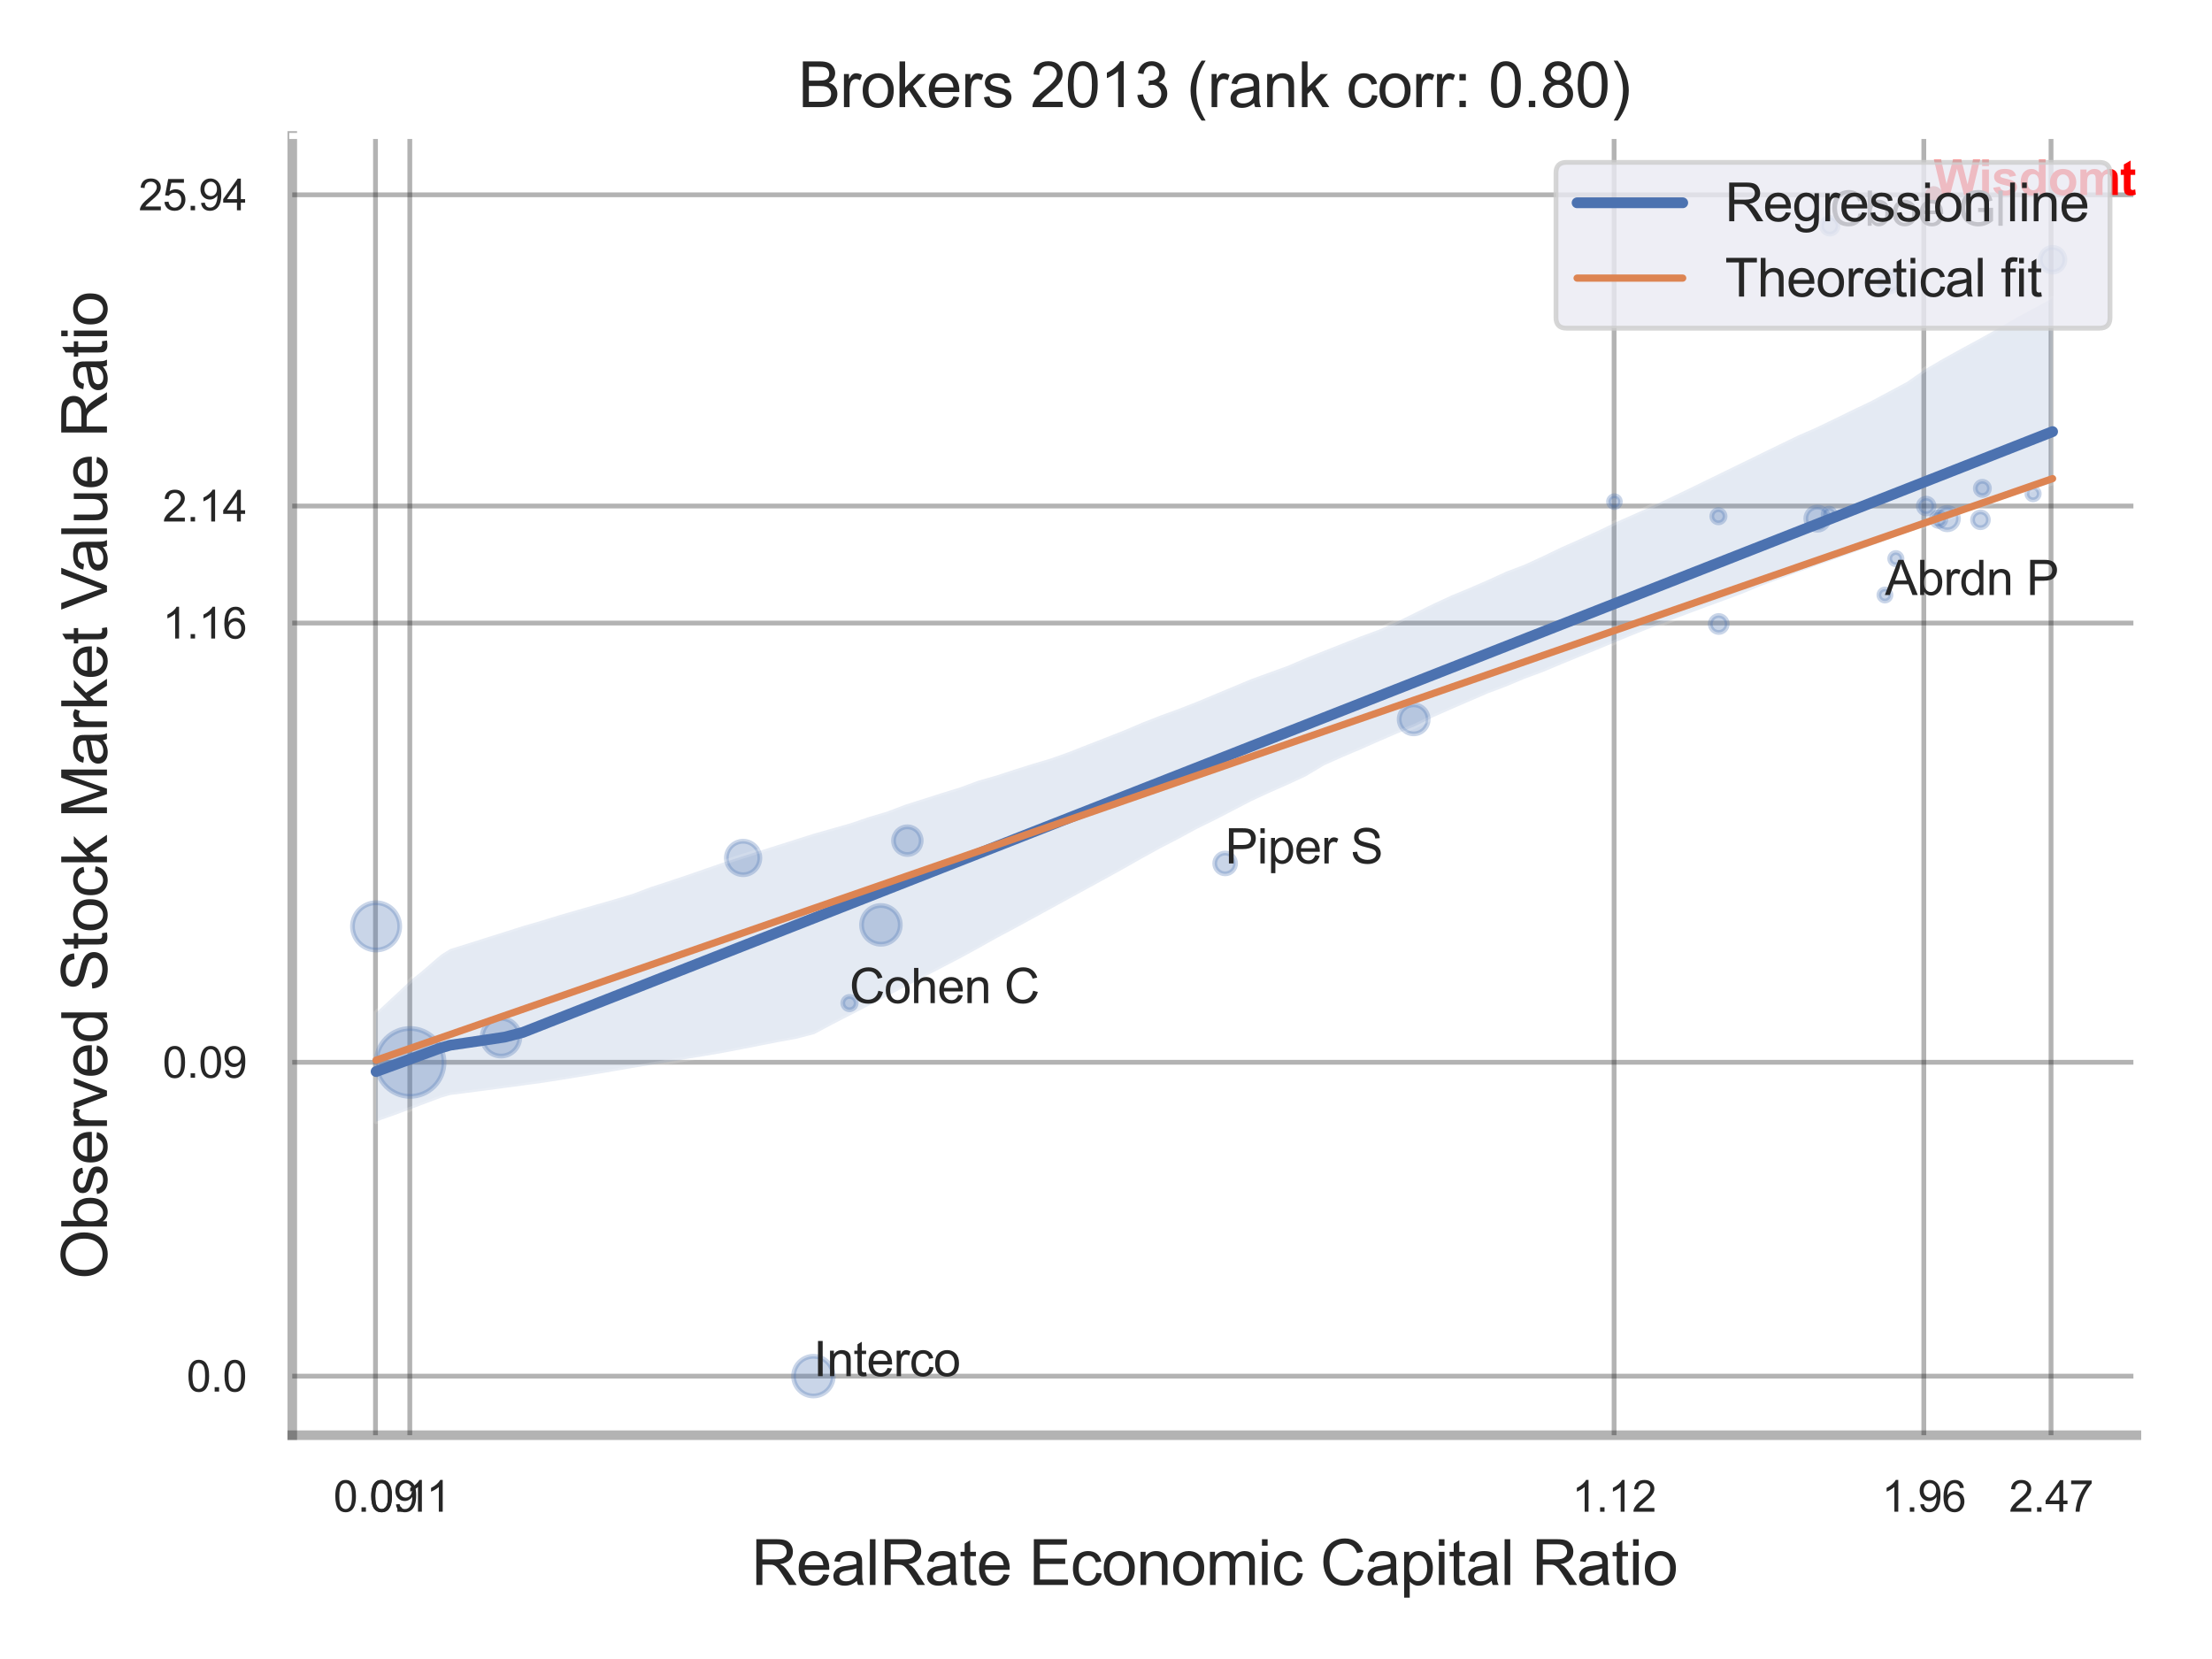 <?xml version="1.0" encoding="utf-8" standalone="no"?>
<!DOCTYPE svg PUBLIC "-//W3C//DTD SVG 1.1//EN"
  "http://www.w3.org/Graphics/SVG/1.1/DTD/svg11.dtd">
<svg xmlns:xlink="http://www.w3.org/1999/xlink" width="460.8pt" height="345.6pt" viewBox="0 0 460.8 345.6" xmlns="http://www.w3.org/2000/svg" version="1.1">
 <defs>
  <style type="text/css">*{stroke-linejoin: round; stroke-linecap: butt}</style>
 </defs>
 <g id="figure_1">
  <g id="patch_1">
   <path d="M 0 345.6 
L 460.8 345.6 
L 460.8 0 
L 0 0 
z
" style="fill: #ffffff"/>
  </g>
  <g id="axes_1">
   <g id="patch_2">
    <path d="M 60.885 298.98 
L 445.053 298.98 
L 445.053 28.32 
L 60.885 28.32 
z
" style="fill: #ffffff"/>
   </g>
   <g id="matplotlib.axis_1">
    <g id="xtick_1">
     <g id="line2d_1">
      <path d="M 78.222 298.98 
L 78.222 28.32 
" clip-path="url(#pf6cc9f88b6)" style="fill: none; stroke: #000000; stroke-opacity: 0.3; stroke-linecap: round"/>
     </g>
     <g id="text_1">
      <!-- 0.09 -->
      <g style="fill: #262626" transform="translate(69.465 314.922) scale(0.09 -0.09)">
       <defs>
        <path id="ArialMT-30" d="M 266 2259 
Q 266 3072 433 3567 
Q 600 4063 929 4331 
Q 1259 4600 1759 4600 
Q 2128 4600 2406 4451 
Q 2684 4303 2865 4023 
Q 3047 3744 3150 3342 
Q 3253 2941 3253 2259 
Q 3253 1453 3087 958 
Q 2922 463 2592 192 
Q 2263 -78 1759 -78 
Q 1097 -78 719 397 
Q 266 969 266 2259 
z
M 844 2259 
Q 844 1131 1108 757 
Q 1372 384 1759 384 
Q 2147 384 2411 759 
Q 2675 1134 2675 2259 
Q 2675 3391 2411 3762 
Q 2147 4134 1753 4134 
Q 1366 4134 1134 3806 
Q 844 3388 844 2259 
z
" transform="scale(0.016)"/>
        <path id="ArialMT-2e" d="M 581 0 
L 581 641 
L 1222 641 
L 1222 0 
L 581 0 
z
" transform="scale(0.016)"/>
        <path id="ArialMT-39" d="M 350 1059 
L 891 1109 
Q 959 728 1153 556 
Q 1347 384 1650 384 
Q 1909 384 2104 503 
Q 2300 622 2425 820 
Q 2550 1019 2634 1356 
Q 2719 1694 2719 2044 
Q 2719 2081 2716 2156 
Q 2547 1888 2255 1720 
Q 1963 1553 1622 1553 
Q 1053 1553 659 1965 
Q 266 2378 266 3053 
Q 266 3750 677 4175 
Q 1088 4600 1706 4600 
Q 2153 4600 2523 4359 
Q 2894 4119 3086 3673 
Q 3278 3228 3278 2384 
Q 3278 1506 3087 986 
Q 2897 466 2520 194 
Q 2144 -78 1638 -78 
Q 1100 -78 759 220 
Q 419 519 350 1059 
z
M 2653 3081 
Q 2653 3566 2395 3850 
Q 2138 4134 1775 4134 
Q 1400 4134 1122 3828 
Q 844 3522 844 3034 
Q 844 2597 1108 2323 
Q 1372 2050 1759 2050 
Q 2150 2050 2401 2323 
Q 2653 2597 2653 3081 
z
" transform="scale(0.016)"/>
       </defs>
       <use xlink:href="#ArialMT-30"/>
       <use xlink:href="#ArialMT-2e" x="55.615"/>
       <use xlink:href="#ArialMT-30" x="83.398"/>
       <use xlink:href="#ArialMT-39" x="139.014"/>
      </g>
     </g>
    </g>
    <g id="xtick_2">
     <g id="line2d_2">
      <path d="M 85.368 298.98 
L 85.368 28.32 
" clip-path="url(#pf6cc9f88b6)" style="fill: none; stroke: #000000; stroke-opacity: 0.3; stroke-linecap: round"/>
     </g>
     <g id="text_2">
      <!-- 0.11 -->
      <g style="fill: #262626" transform="translate(76.943 314.922) scale(0.09 -0.09)">
       <defs>
        <path id="ArialMT-31" d="M 2384 0 
L 1822 0 
L 1822 3584 
Q 1619 3391 1289 3197 
Q 959 3003 697 2906 
L 697 3450 
Q 1169 3672 1522 3987 
Q 1875 4303 2022 4600 
L 2384 4600 
L 2384 0 
z
" transform="scale(0.016)"/>
       </defs>
       <use xlink:href="#ArialMT-30"/>
       <use xlink:href="#ArialMT-2e" x="55.615"/>
       <use xlink:href="#ArialMT-31" x="83.398"/>
       <use xlink:href="#ArialMT-31" x="131.639"/>
      </g>
     </g>
    </g>
    <g id="xtick_3">
     <g id="line2d_3">
      <path d="M 336.245 298.98 
L 336.245 28.32 
" clip-path="url(#pf6cc9f88b6)" style="fill: none; stroke: #000000; stroke-opacity: 0.3; stroke-linecap: round"/>
     </g>
     <g id="text_3">
      <!-- 1.12 -->
      <g style="fill: #262626" transform="translate(327.488 314.922) scale(0.09 -0.09)">
       <defs>
        <path id="ArialMT-32" d="M 3222 541 
L 3222 0 
L 194 0 
Q 188 203 259 391 
Q 375 700 629 1000 
Q 884 1300 1366 1694 
Q 2113 2306 2375 2664 
Q 2638 3022 2638 3341 
Q 2638 3675 2398 3904 
Q 2159 4134 1775 4134 
Q 1369 4134 1125 3890 
Q 881 3647 878 3216 
L 300 3275 
Q 359 3922 746 4261 
Q 1134 4600 1788 4600 
Q 2447 4600 2831 4234 
Q 3216 3869 3216 3328 
Q 3216 3053 3103 2787 
Q 2991 2522 2730 2228 
Q 2469 1934 1863 1422 
Q 1356 997 1212 845 
Q 1069 694 975 541 
L 3222 541 
z
" transform="scale(0.016)"/>
       </defs>
       <use xlink:href="#ArialMT-31"/>
       <use xlink:href="#ArialMT-2e" x="55.615"/>
       <use xlink:href="#ArialMT-31" x="83.398"/>
       <use xlink:href="#ArialMT-32" x="139.014"/>
      </g>
     </g>
    </g>
    <g id="xtick_4">
     <g id="line2d_4">
      <path d="M 400.768 298.98 
L 400.768 28.32 
" clip-path="url(#pf6cc9f88b6)" style="fill: none; stroke: #000000; stroke-opacity: 0.3; stroke-linecap: round"/>
     </g>
     <g id="text_4">
      <!-- 1.96 -->
      <g style="fill: #262626" transform="translate(392.011 314.922) scale(0.09 -0.09)">
       <defs>
        <path id="ArialMT-36" d="M 3184 3459 
L 2625 3416 
Q 2550 3747 2413 3897 
Q 2184 4138 1850 4138 
Q 1581 4138 1378 3988 
Q 1113 3794 959 3422 
Q 806 3050 800 2363 
Q 1003 2672 1297 2822 
Q 1591 2972 1913 2972 
Q 2475 2972 2870 2558 
Q 3266 2144 3266 1488 
Q 3266 1056 3080 686 
Q 2894 316 2569 119 
Q 2244 -78 1831 -78 
Q 1128 -78 684 439 
Q 241 956 241 2144 
Q 241 3472 731 4075 
Q 1159 4600 1884 4600 
Q 2425 4600 2770 4297 
Q 3116 3994 3184 3459 
z
M 888 1484 
Q 888 1194 1011 928 
Q 1134 663 1356 523 
Q 1578 384 1822 384 
Q 2178 384 2434 671 
Q 2691 959 2691 1453 
Q 2691 1928 2437 2201 
Q 2184 2475 1800 2475 
Q 1419 2475 1153 2201 
Q 888 1928 888 1484 
z
" transform="scale(0.016)"/>
       </defs>
       <use xlink:href="#ArialMT-31"/>
       <use xlink:href="#ArialMT-2e" x="55.615"/>
       <use xlink:href="#ArialMT-39" x="83.398"/>
       <use xlink:href="#ArialMT-36" x="139.014"/>
      </g>
     </g>
    </g>
    <g id="xtick_5">
     <g id="line2d_5">
      <path d="M 427.269 298.98 
L 427.269 28.32 
" clip-path="url(#pf6cc9f88b6)" style="fill: none; stroke: #000000; stroke-opacity: 0.3; stroke-linecap: round"/>
     </g>
     <g id="text_5">
      <!-- 2.47 -->
      <g style="fill: #262626" transform="translate(418.512 314.922) scale(0.09 -0.09)">
       <defs>
        <path id="ArialMT-34" d="M 2069 0 
L 2069 1097 
L 81 1097 
L 81 1613 
L 2172 4581 
L 2631 4581 
L 2631 1613 
L 3250 1613 
L 3250 1097 
L 2631 1097 
L 2631 0 
L 2069 0 
z
M 2069 1613 
L 2069 3678 
L 634 1613 
L 2069 1613 
z
" transform="scale(0.016)"/>
        <path id="ArialMT-37" d="M 303 3981 
L 303 4522 
L 3269 4522 
L 3269 4084 
Q 2831 3619 2401 2847 
Q 1972 2075 1738 1259 
Q 1569 684 1522 0 
L 944 0 
Q 953 541 1156 1306 
Q 1359 2072 1739 2783 
Q 2119 3494 2547 3981 
L 303 3981 
z
" transform="scale(0.016)"/>
       </defs>
       <use xlink:href="#ArialMT-32"/>
       <use xlink:href="#ArialMT-2e" x="55.615"/>
       <use xlink:href="#ArialMT-34" x="83.398"/>
       <use xlink:href="#ArialMT-37" x="139.014"/>
      </g>
     </g>
    </g>
    <g id="xtick_6"/>
    <g id="xtick_7"/>
    <g id="text_6">
     <!-- RealRate Economic Capital Ratio -->
     <g style="fill: #262626" transform="translate(156.511 330.174) scale(0.13 -0.13)">
      <defs>
       <path id="ArialMT-52" d="M 503 0 
L 503 4581 
L 2534 4581 
Q 3147 4581 3465 4457 
Q 3784 4334 3975 4021 
Q 4166 3709 4166 3331 
Q 4166 2844 3850 2509 
Q 3534 2175 2875 2084 
Q 3116 1969 3241 1856 
Q 3506 1613 3744 1247 
L 4541 0 
L 3778 0 
L 3172 953 
Q 2906 1366 2734 1584 
Q 2563 1803 2427 1890 
Q 2291 1978 2150 2013 
Q 2047 2034 1813 2034 
L 1109 2034 
L 1109 0 
L 503 0 
z
M 1109 2559 
L 2413 2559 
Q 2828 2559 3062 2645 
Q 3297 2731 3419 2920 
Q 3541 3109 3541 3331 
Q 3541 3656 3305 3865 
Q 3069 4075 2559 4075 
L 1109 4075 
L 1109 2559 
z
" transform="scale(0.016)"/>
       <path id="ArialMT-65" d="M 2694 1069 
L 3275 997 
Q 3138 488 2766 206 
Q 2394 -75 1816 -75 
Q 1088 -75 661 373 
Q 234 822 234 1631 
Q 234 2469 665 2931 
Q 1097 3394 1784 3394 
Q 2450 3394 2872 2941 
Q 3294 2488 3294 1666 
Q 3294 1616 3291 1516 
L 816 1516 
Q 847 969 1125 678 
Q 1403 388 1819 388 
Q 2128 388 2347 550 
Q 2566 713 2694 1069 
z
M 847 1978 
L 2700 1978 
Q 2663 2397 2488 2606 
Q 2219 2931 1791 2931 
Q 1403 2931 1139 2672 
Q 875 2413 847 1978 
z
" transform="scale(0.016)"/>
       <path id="ArialMT-61" d="M 2588 409 
Q 2275 144 1986 34 
Q 1697 -75 1366 -75 
Q 819 -75 525 192 
Q 231 459 231 875 
Q 231 1119 342 1320 
Q 453 1522 633 1644 
Q 813 1766 1038 1828 
Q 1203 1872 1538 1913 
Q 2219 1994 2541 2106 
Q 2544 2222 2544 2253 
Q 2544 2597 2384 2738 
Q 2169 2928 1744 2928 
Q 1347 2928 1158 2789 
Q 969 2650 878 2297 
L 328 2372 
Q 403 2725 575 2942 
Q 747 3159 1072 3276 
Q 1397 3394 1825 3394 
Q 2250 3394 2515 3294 
Q 2781 3194 2906 3042 
Q 3031 2891 3081 2659 
Q 3109 2516 3109 2141 
L 3109 1391 
Q 3109 606 3145 398 
Q 3181 191 3288 0 
L 2700 0 
Q 2613 175 2588 409 
z
M 2541 1666 
Q 2234 1541 1622 1453 
Q 1275 1403 1131 1340 
Q 988 1278 909 1158 
Q 831 1038 831 891 
Q 831 666 1001 516 
Q 1172 366 1500 366 
Q 1825 366 2078 508 
Q 2331 650 2450 897 
Q 2541 1088 2541 1459 
L 2541 1666 
z
" transform="scale(0.016)"/>
       <path id="ArialMT-6c" d="M 409 0 
L 409 4581 
L 972 4581 
L 972 0 
L 409 0 
z
" transform="scale(0.016)"/>
       <path id="ArialMT-74" d="M 1650 503 
L 1731 6 
Q 1494 -44 1306 -44 
Q 1000 -44 831 53 
Q 663 150 594 308 
Q 525 466 525 972 
L 525 2881 
L 113 2881 
L 113 3319 
L 525 3319 
L 525 4141 
L 1084 4478 
L 1084 3319 
L 1650 3319 
L 1650 2881 
L 1084 2881 
L 1084 941 
Q 1084 700 1114 631 
Q 1144 563 1211 522 
Q 1278 481 1403 481 
Q 1497 481 1650 503 
z
" transform="scale(0.016)"/>
       <path id="ArialMT-20" transform="scale(0.016)"/>
       <path id="ArialMT-45" d="M 506 0 
L 506 4581 
L 3819 4581 
L 3819 4041 
L 1113 4041 
L 1113 2638 
L 3647 2638 
L 3647 2100 
L 1113 2100 
L 1113 541 
L 3925 541 
L 3925 0 
L 506 0 
z
" transform="scale(0.016)"/>
       <path id="ArialMT-63" d="M 2588 1216 
L 3141 1144 
Q 3050 572 2676 248 
Q 2303 -75 1759 -75 
Q 1078 -75 664 370 
Q 250 816 250 1647 
Q 250 2184 428 2587 
Q 606 2991 970 3192 
Q 1334 3394 1763 3394 
Q 2303 3394 2647 3120 
Q 2991 2847 3088 2344 
L 2541 2259 
Q 2463 2594 2264 2762 
Q 2066 2931 1784 2931 
Q 1359 2931 1093 2626 
Q 828 2322 828 1663 
Q 828 994 1084 691 
Q 1341 388 1753 388 
Q 2084 388 2306 591 
Q 2528 794 2588 1216 
z
" transform="scale(0.016)"/>
       <path id="ArialMT-6f" d="M 213 1659 
Q 213 2581 725 3025 
Q 1153 3394 1769 3394 
Q 2453 3394 2887 2945 
Q 3322 2497 3322 1706 
Q 3322 1066 3130 698 
Q 2938 331 2570 128 
Q 2203 -75 1769 -75 
Q 1072 -75 642 372 
Q 213 819 213 1659 
z
M 791 1659 
Q 791 1022 1069 705 
Q 1347 388 1769 388 
Q 2188 388 2466 706 
Q 2744 1025 2744 1678 
Q 2744 2294 2464 2611 
Q 2184 2928 1769 2928 
Q 1347 2928 1069 2612 
Q 791 2297 791 1659 
z
" transform="scale(0.016)"/>
       <path id="ArialMT-6e" d="M 422 0 
L 422 3319 
L 928 3319 
L 928 2847 
Q 1294 3394 1984 3394 
Q 2284 3394 2536 3286 
Q 2788 3178 2913 3003 
Q 3038 2828 3088 2588 
Q 3119 2431 3119 2041 
L 3119 0 
L 2556 0 
L 2556 2019 
Q 2556 2363 2490 2533 
Q 2425 2703 2258 2804 
Q 2091 2906 1866 2906 
Q 1506 2906 1245 2678 
Q 984 2450 984 1813 
L 984 0 
L 422 0 
z
" transform="scale(0.016)"/>
       <path id="ArialMT-6d" d="M 422 0 
L 422 3319 
L 925 3319 
L 925 2853 
Q 1081 3097 1340 3245 
Q 1600 3394 1931 3394 
Q 2300 3394 2536 3241 
Q 2772 3088 2869 2813 
Q 3263 3394 3894 3394 
Q 4388 3394 4653 3120 
Q 4919 2847 4919 2278 
L 4919 0 
L 4359 0 
L 4359 2091 
Q 4359 2428 4304 2576 
Q 4250 2725 4106 2815 
Q 3963 2906 3769 2906 
Q 3419 2906 3187 2673 
Q 2956 2441 2956 1928 
L 2956 0 
L 2394 0 
L 2394 2156 
Q 2394 2531 2256 2718 
Q 2119 2906 1806 2906 
Q 1569 2906 1367 2781 
Q 1166 2656 1075 2415 
Q 984 2175 984 1722 
L 984 0 
L 422 0 
z
" transform="scale(0.016)"/>
       <path id="ArialMT-69" d="M 425 3934 
L 425 4581 
L 988 4581 
L 988 3934 
L 425 3934 
z
M 425 0 
L 425 3319 
L 988 3319 
L 988 0 
L 425 0 
z
" transform="scale(0.016)"/>
       <path id="ArialMT-43" d="M 3763 1606 
L 4369 1453 
Q 4178 706 3683 314 
Q 3188 -78 2472 -78 
Q 1731 -78 1267 223 
Q 803 525 561 1097 
Q 319 1669 319 2325 
Q 319 3041 592 3573 
Q 866 4106 1370 4382 
Q 1875 4659 2481 4659 
Q 3169 4659 3637 4309 
Q 4106 3959 4291 3325 
L 3694 3184 
Q 3534 3684 3231 3912 
Q 2928 4141 2469 4141 
Q 1941 4141 1586 3887 
Q 1231 3634 1087 3207 
Q 944 2781 944 2328 
Q 944 1744 1114 1308 
Q 1284 872 1643 656 
Q 2003 441 2422 441 
Q 2931 441 3284 734 
Q 3638 1028 3763 1606 
z
" transform="scale(0.016)"/>
       <path id="ArialMT-70" d="M 422 -1272 
L 422 3319 
L 934 3319 
L 934 2888 
Q 1116 3141 1344 3267 
Q 1572 3394 1897 3394 
Q 2322 3394 2647 3175 
Q 2972 2956 3137 2557 
Q 3303 2159 3303 1684 
Q 3303 1175 3120 767 
Q 2938 359 2589 142 
Q 2241 -75 1856 -75 
Q 1575 -75 1351 44 
Q 1128 163 984 344 
L 984 -1272 
L 422 -1272 
z
M 931 1641 
Q 931 1000 1190 694 
Q 1450 388 1819 388 
Q 2194 388 2461 705 
Q 2728 1022 2728 1688 
Q 2728 2322 2467 2637 
Q 2206 2953 1844 2953 
Q 1484 2953 1207 2617 
Q 931 2281 931 1641 
z
" transform="scale(0.016)"/>
      </defs>
      <use xlink:href="#ArialMT-52"/>
      <use xlink:href="#ArialMT-65" x="72.217"/>
      <use xlink:href="#ArialMT-61" x="127.832"/>
      <use xlink:href="#ArialMT-6c" x="183.447"/>
      <use xlink:href="#ArialMT-52" x="205.664"/>
      <use xlink:href="#ArialMT-61" x="277.881"/>
      <use xlink:href="#ArialMT-74" x="333.496"/>
      <use xlink:href="#ArialMT-65" x="361.279"/>
      <use xlink:href="#ArialMT-20" x="416.895"/>
      <use xlink:href="#ArialMT-45" x="444.678"/>
      <use xlink:href="#ArialMT-63" x="511.377"/>
      <use xlink:href="#ArialMT-6f" x="561.377"/>
      <use xlink:href="#ArialMT-6e" x="616.992"/>
      <use xlink:href="#ArialMT-6f" x="672.607"/>
      <use xlink:href="#ArialMT-6d" x="728.223"/>
      <use xlink:href="#ArialMT-69" x="811.523"/>
      <use xlink:href="#ArialMT-63" x="833.74"/>
      <use xlink:href="#ArialMT-20" x="883.74"/>
      <use xlink:href="#ArialMT-43" x="911.523"/>
      <use xlink:href="#ArialMT-61" x="983.74"/>
      <use xlink:href="#ArialMT-70" x="1039.355"/>
      <use xlink:href="#ArialMT-69" x="1094.971"/>
      <use xlink:href="#ArialMT-74" x="1117.188"/>
      <use xlink:href="#ArialMT-61" x="1144.971"/>
      <use xlink:href="#ArialMT-6c" x="1200.586"/>
      <use xlink:href="#ArialMT-20" x="1222.803"/>
      <use xlink:href="#ArialMT-52" x="1250.586"/>
      <use xlink:href="#ArialMT-61" x="1322.803"/>
      <use xlink:href="#ArialMT-74" x="1378.418"/>
      <use xlink:href="#ArialMT-69" x="1406.201"/>
      <use xlink:href="#ArialMT-6f" x="1428.418"/>
     </g>
    </g>
   </g>
   <g id="matplotlib.axis_2">
    <g id="ytick_1">
     <g id="line2d_6">
      <path d="M 60.885 286.67 
L 445.053 286.67 
" clip-path="url(#pf6cc9f88b6)" style="fill: none; stroke: #000000; stroke-opacity: 0.3; stroke-linecap: round"/>
     </g>
     <g id="text_7">
      <!-- 0.0 -->
      <g style="fill: #262626" transform="translate(38.875 289.891) scale(0.09 -0.09)">
       <use xlink:href="#ArialMT-30"/>
       <use xlink:href="#ArialMT-2e" x="55.615"/>
       <use xlink:href="#ArialMT-30" x="83.398"/>
      </g>
     </g>
    </g>
    <g id="ytick_2">
     <g id="line2d_7">
      <path d="M 60.885 221.292 
L 445.053 221.292 
" clip-path="url(#pf6cc9f88b6)" style="fill: none; stroke: #000000; stroke-opacity: 0.3; stroke-linecap: round"/>
     </g>
     <g id="text_8">
      <!-- 0.09 -->
      <g style="fill: #262626" transform="translate(33.87 224.513) scale(0.09 -0.09)">
       <use xlink:href="#ArialMT-30"/>
       <use xlink:href="#ArialMT-2e" x="55.615"/>
       <use xlink:href="#ArialMT-30" x="83.398"/>
       <use xlink:href="#ArialMT-39" x="139.014"/>
      </g>
     </g>
    </g>
    <g id="ytick_3">
     <g id="line2d_8">
      <path d="M 60.885 129.792 
L 445.053 129.792 
" clip-path="url(#pf6cc9f88b6)" style="fill: none; stroke: #000000; stroke-opacity: 0.3; stroke-linecap: round"/>
     </g>
     <g id="text_9">
      <!-- 1.16 -->
      <g style="fill: #262626" transform="translate(33.87 133.013) scale(0.09 -0.09)">
       <use xlink:href="#ArialMT-31"/>
       <use xlink:href="#ArialMT-2e" x="55.615"/>
       <use xlink:href="#ArialMT-31" x="83.398"/>
       <use xlink:href="#ArialMT-36" x="139.014"/>
      </g>
     </g>
    </g>
    <g id="ytick_4">
     <g id="line2d_9">
      <path d="M 60.885 105.411 
L 445.053 105.411 
" clip-path="url(#pf6cc9f88b6)" style="fill: none; stroke: #000000; stroke-opacity: 0.3; stroke-linecap: round"/>
     </g>
     <g id="text_10">
      <!-- 2.14 -->
      <g style="fill: #262626" transform="translate(33.87 108.632) scale(0.09 -0.09)">
       <use xlink:href="#ArialMT-32"/>
       <use xlink:href="#ArialMT-2e" x="55.615"/>
       <use xlink:href="#ArialMT-31" x="83.398"/>
       <use xlink:href="#ArialMT-34" x="139.014"/>
      </g>
     </g>
    </g>
    <g id="ytick_5">
     <g id="line2d_10">
      <path d="M 60.885 40.584 
L 445.053 40.584 
" clip-path="url(#pf6cc9f88b6)" style="fill: none; stroke: #000000; stroke-opacity: 0.3; stroke-linecap: round"/>
     </g>
     <g id="text_11">
      <!-- 25.94 -->
      <g style="fill: #262626" transform="translate(28.865 43.805) scale(0.09 -0.09)">
       <defs>
        <path id="ArialMT-35" d="M 266 1200 
L 856 1250 
Q 922 819 1161 601 
Q 1400 384 1738 384 
Q 2144 384 2425 690 
Q 2706 997 2706 1503 
Q 2706 1984 2436 2262 
Q 2166 2541 1728 2541 
Q 1456 2541 1237 2417 
Q 1019 2294 894 2097 
L 366 2166 
L 809 4519 
L 3088 4519 
L 3088 3981 
L 1259 3981 
L 1013 2750 
Q 1425 3038 1878 3038 
Q 2478 3038 2890 2622 
Q 3303 2206 3303 1553 
Q 3303 931 2941 478 
Q 2500 -78 1738 -78 
Q 1113 -78 717 272 
Q 322 622 266 1200 
z
" transform="scale(0.016)"/>
       </defs>
       <use xlink:href="#ArialMT-32"/>
       <use xlink:href="#ArialMT-35" x="55.615"/>
       <use xlink:href="#ArialMT-2e" x="111.23"/>
       <use xlink:href="#ArialMT-39" x="139.014"/>
       <use xlink:href="#ArialMT-34" x="194.629"/>
      </g>
     </g>
    </g>
    <g id="ytick_6"/>
    <g id="ytick_7"/>
    <g id="ytick_8"/>
    <g id="ytick_9"/>
    <g id="text_12">
     <!-- Observed Stock Market Value Ratio -->
     <g style="fill: #262626" transform="translate(22.282 266.489) rotate(-90) scale(0.13 -0.13)">
      <defs>
       <path id="ArialMT-4f" d="M 309 2231 
Q 309 3372 921 4017 
Q 1534 4663 2503 4663 
Q 3138 4663 3647 4359 
Q 4156 4056 4423 3514 
Q 4691 2972 4691 2284 
Q 4691 1588 4409 1038 
Q 4128 488 3612 205 
Q 3097 -78 2500 -78 
Q 1853 -78 1343 234 
Q 834 547 571 1087 
Q 309 1628 309 2231 
z
M 934 2222 
Q 934 1394 1379 917 
Q 1825 441 2497 441 
Q 3181 441 3623 922 
Q 4066 1403 4066 2288 
Q 4066 2847 3877 3264 
Q 3688 3681 3323 3911 
Q 2959 4141 2506 4141 
Q 1863 4141 1398 3698 
Q 934 3256 934 2222 
z
" transform="scale(0.016)"/>
       <path id="ArialMT-62" d="M 941 0 
L 419 0 
L 419 4581 
L 981 4581 
L 981 2947 
Q 1338 3394 1891 3394 
Q 2197 3394 2470 3270 
Q 2744 3147 2920 2923 
Q 3097 2700 3197 2384 
Q 3297 2069 3297 1709 
Q 3297 856 2875 390 
Q 2453 -75 1863 -75 
Q 1275 -75 941 416 
L 941 0 
z
M 934 1684 
Q 934 1088 1097 822 
Q 1363 388 1816 388 
Q 2184 388 2453 708 
Q 2722 1028 2722 1663 
Q 2722 2313 2464 2622 
Q 2206 2931 1841 2931 
Q 1472 2931 1203 2611 
Q 934 2291 934 1684 
z
" transform="scale(0.016)"/>
       <path id="ArialMT-73" d="M 197 991 
L 753 1078 
Q 800 744 1014 566 
Q 1228 388 1613 388 
Q 2000 388 2187 545 
Q 2375 703 2375 916 
Q 2375 1106 2209 1216 
Q 2094 1291 1634 1406 
Q 1016 1563 777 1677 
Q 538 1791 414 1992 
Q 291 2194 291 2438 
Q 291 2659 392 2848 
Q 494 3038 669 3163 
Q 800 3259 1026 3326 
Q 1253 3394 1513 3394 
Q 1903 3394 2198 3281 
Q 2494 3169 2634 2976 
Q 2775 2784 2828 2463 
L 2278 2388 
Q 2241 2644 2061 2787 
Q 1881 2931 1553 2931 
Q 1166 2931 1000 2803 
Q 834 2675 834 2503 
Q 834 2394 903 2306 
Q 972 2216 1119 2156 
Q 1203 2125 1616 2013 
Q 2213 1853 2448 1751 
Q 2684 1650 2818 1456 
Q 2953 1263 2953 975 
Q 2953 694 2789 445 
Q 2625 197 2315 61 
Q 2006 -75 1616 -75 
Q 969 -75 630 194 
Q 291 463 197 991 
z
" transform="scale(0.016)"/>
       <path id="ArialMT-72" d="M 416 0 
L 416 3319 
L 922 3319 
L 922 2816 
Q 1116 3169 1280 3281 
Q 1444 3394 1641 3394 
Q 1925 3394 2219 3213 
L 2025 2691 
Q 1819 2813 1613 2813 
Q 1428 2813 1281 2702 
Q 1134 2591 1072 2394 
Q 978 2094 978 1738 
L 978 0 
L 416 0 
z
" transform="scale(0.016)"/>
       <path id="ArialMT-76" d="M 1344 0 
L 81 3319 
L 675 3319 
L 1388 1331 
Q 1503 1009 1600 663 
Q 1675 925 1809 1294 
L 2547 3319 
L 3125 3319 
L 1869 0 
L 1344 0 
z
" transform="scale(0.016)"/>
       <path id="ArialMT-64" d="M 2575 0 
L 2575 419 
Q 2259 -75 1647 -75 
Q 1250 -75 917 144 
Q 584 363 401 755 
Q 219 1147 219 1656 
Q 219 2153 384 2558 
Q 550 2963 881 3178 
Q 1213 3394 1622 3394 
Q 1922 3394 2156 3267 
Q 2391 3141 2538 2938 
L 2538 4581 
L 3097 4581 
L 3097 0 
L 2575 0 
z
M 797 1656 
Q 797 1019 1065 703 
Q 1334 388 1700 388 
Q 2069 388 2326 689 
Q 2584 991 2584 1609 
Q 2584 2291 2321 2609 
Q 2059 2928 1675 2928 
Q 1300 2928 1048 2622 
Q 797 2316 797 1656 
z
" transform="scale(0.016)"/>
       <path id="ArialMT-53" d="M 288 1472 
L 859 1522 
Q 900 1178 1048 958 
Q 1197 738 1509 602 
Q 1822 466 2213 466 
Q 2559 466 2825 569 
Q 3091 672 3220 851 
Q 3350 1031 3350 1244 
Q 3350 1459 3225 1620 
Q 3100 1781 2813 1891 
Q 2628 1963 1997 2114 
Q 1366 2266 1113 2400 
Q 784 2572 623 2826 
Q 463 3081 463 3397 
Q 463 3744 659 4045 
Q 856 4347 1234 4503 
Q 1613 4659 2075 4659 
Q 2584 4659 2973 4495 
Q 3363 4331 3572 4012 
Q 3781 3694 3797 3291 
L 3216 3247 
Q 3169 3681 2898 3903 
Q 2628 4125 2100 4125 
Q 1550 4125 1298 3923 
Q 1047 3722 1047 3438 
Q 1047 3191 1225 3031 
Q 1400 2872 2139 2705 
Q 2878 2538 3153 2413 
Q 3553 2228 3743 1945 
Q 3934 1663 3934 1294 
Q 3934 928 3725 604 
Q 3516 281 3123 101 
Q 2731 -78 2241 -78 
Q 1619 -78 1198 103 
Q 778 284 539 648 
Q 300 1013 288 1472 
z
" transform="scale(0.016)"/>
       <path id="ArialMT-6b" d="M 425 0 
L 425 4581 
L 988 4581 
L 988 1969 
L 2319 3319 
L 3047 3319 
L 1778 2088 
L 3175 0 
L 2481 0 
L 1384 1697 
L 988 1316 
L 988 0 
L 425 0 
z
" transform="scale(0.016)"/>
       <path id="ArialMT-4d" d="M 475 0 
L 475 4581 
L 1388 4581 
L 2472 1338 
Q 2622 884 2691 659 
Q 2769 909 2934 1394 
L 4031 4581 
L 4847 4581 
L 4847 0 
L 4263 0 
L 4263 3834 
L 2931 0 
L 2384 0 
L 1059 3900 
L 1059 0 
L 475 0 
z
" transform="scale(0.016)"/>
       <path id="ArialMT-56" d="M 1803 0 
L 28 4581 
L 684 4581 
L 1875 1253 
Q 2019 853 2116 503 
Q 2222 878 2363 1253 
L 3600 4581 
L 4219 4581 
L 2425 0 
L 1803 0 
z
" transform="scale(0.016)"/>
       <path id="ArialMT-75" d="M 2597 0 
L 2597 488 
Q 2209 -75 1544 -75 
Q 1250 -75 995 37 
Q 741 150 617 320 
Q 494 491 444 738 
Q 409 903 409 1263 
L 409 3319 
L 972 3319 
L 972 1478 
Q 972 1038 1006 884 
Q 1059 663 1231 536 
Q 1403 409 1656 409 
Q 1909 409 2131 539 
Q 2353 669 2445 892 
Q 2538 1116 2538 1541 
L 2538 3319 
L 3100 3319 
L 3100 0 
L 2597 0 
z
" transform="scale(0.016)"/>
      </defs>
      <use xlink:href="#ArialMT-4f"/>
      <use xlink:href="#ArialMT-62" x="77.783"/>
      <use xlink:href="#ArialMT-73" x="133.398"/>
      <use xlink:href="#ArialMT-65" x="183.398"/>
      <use xlink:href="#ArialMT-72" x="239.014"/>
      <use xlink:href="#ArialMT-76" x="272.314"/>
      <use xlink:href="#ArialMT-65" x="322.314"/>
      <use xlink:href="#ArialMT-64" x="377.93"/>
      <use xlink:href="#ArialMT-20" x="433.545"/>
      <use xlink:href="#ArialMT-53" x="461.328"/>
      <use xlink:href="#ArialMT-74" x="528.027"/>
      <use xlink:href="#ArialMT-6f" x="555.811"/>
      <use xlink:href="#ArialMT-63" x="611.426"/>
      <use xlink:href="#ArialMT-6b" x="661.426"/>
      <use xlink:href="#ArialMT-20" x="711.426"/>
      <use xlink:href="#ArialMT-4d" x="739.209"/>
      <use xlink:href="#ArialMT-61" x="822.51"/>
      <use xlink:href="#ArialMT-72" x="878.125"/>
      <use xlink:href="#ArialMT-6b" x="911.426"/>
      <use xlink:href="#ArialMT-65" x="961.426"/>
      <use xlink:href="#ArialMT-74" x="1017.041"/>
      <use xlink:href="#ArialMT-20" x="1044.824"/>
      <use xlink:href="#ArialMT-56" x="1072.607"/>
      <use xlink:href="#ArialMT-61" x="1131.932"/>
      <use xlink:href="#ArialMT-6c" x="1187.547"/>
      <use xlink:href="#ArialMT-75" x="1209.764"/>
      <use xlink:href="#ArialMT-65" x="1265.379"/>
      <use xlink:href="#ArialMT-20" x="1320.994"/>
      <use xlink:href="#ArialMT-52" x="1348.777"/>
      <use xlink:href="#ArialMT-61" x="1420.994"/>
      <use xlink:href="#ArialMT-74" x="1476.609"/>
      <use xlink:href="#ArialMT-69" x="1504.393"/>
      <use xlink:href="#ArialMT-6f" x="1526.609"/>
     </g>
    </g>
   </g>
   <g id="PathCollection_1">
    <path d="M 183.51 196.706 
C 184.581 196.706 185.608 196.28 186.365 195.523 
C 187.122 194.766 187.547 193.739 187.547 192.669 
C 187.547 191.598 187.122 190.571 186.365 189.814 
C 185.608 189.057 184.581 188.632 183.51 188.632 
C 182.44 188.632 181.413 189.057 180.656 189.814 
C 179.899 190.571 179.473 191.598 179.473 192.669 
C 179.473 193.739 179.899 194.766 180.656 195.523 
C 181.413 196.28 182.44 196.706 183.51 196.706 
z
" clip-path="url(#pf6cc9f88b6)" style="fill: #4c72b0; fill-opacity: 0.3; stroke: #4c72b0; stroke-opacity: 0.3"/>
    <path d="M 78.347 197.902 
C 79.652 197.902 80.903 197.384 81.826 196.461 
C 82.749 195.538 83.267 194.287 83.267 192.982 
C 83.267 191.677 82.749 190.426 81.826 189.503 
C 80.903 188.581 79.652 188.062 78.347 188.062 
C 77.042 188.062 75.791 188.581 74.868 189.503 
C 73.946 190.426 73.427 191.677 73.427 192.982 
C 73.427 194.287 73.946 195.538 74.868 196.461 
C 75.791 197.384 77.042 197.902 78.347 197.902 
z
" clip-path="url(#pf6cc9f88b6)" style="fill: #4c72b0; fill-opacity: 0.3; stroke: #4c72b0; stroke-opacity: 0.3"/>
    <path d="M 393.544 60.823 
C 394.101 60.823 394.635 60.602 395.029 60.208 
C 395.423 59.814 395.644 59.28 395.644 58.723 
C 395.644 58.166 395.423 57.632 395.029 57.238 
C 394.635 56.844 394.101 56.623 393.544 56.623 
C 392.987 56.623 392.453 56.844 392.059 57.238 
C 391.665 57.632 391.444 58.166 391.444 58.723 
C 391.444 59.28 391.665 59.814 392.059 60.208 
C 392.453 60.602 392.987 60.823 393.544 60.823 
z
" clip-path="url(#pf6cc9f88b6)" style="fill: #4c72b0; fill-opacity: 0.3; stroke: #4c72b0; stroke-opacity: 0.3"/>
    <path d="M 154.805 182.219 
C 155.73 182.219 156.616 181.852 157.27 181.198 
C 157.923 180.544 158.291 179.658 158.291 178.734 
C 158.291 177.809 157.923 176.923 157.27 176.269 
C 156.616 175.616 155.73 175.249 154.805 175.249 
C 153.881 175.249 152.995 175.616 152.341 176.269 
C 151.688 176.923 151.32 177.809 151.32 178.734 
C 151.32 179.658 151.688 180.544 152.341 181.198 
C 152.995 181.852 153.881 182.219 154.805 182.219 
z
" clip-path="url(#pf6cc9f88b6)" style="fill: #4c72b0; fill-opacity: 0.3; stroke: #4c72b0; stroke-opacity: 0.3"/>
    <path d="M 189.022 178.005 
C 189.787 178.005 190.52 177.701 191.061 177.16 
C 191.602 176.62 191.905 175.886 191.905 175.122 
C 191.905 174.357 191.602 173.624 191.061 173.083 
C 190.52 172.542 189.787 172.239 189.022 172.239 
C 188.258 172.239 187.524 172.542 186.984 173.083 
C 186.443 173.624 186.139 174.357 186.139 175.122 
C 186.139 175.886 186.443 176.62 186.984 177.16 
C 187.524 177.701 188.258 178.005 189.022 178.005 
z
" clip-path="url(#pf6cc9f88b6)" style="fill: #4c72b0; fill-opacity: 0.3; stroke: #4c72b0; stroke-opacity: 0.3"/>
    <path d="M 402.838 41.958 
C 403.192 41.958 403.531 41.817 403.782 41.567 
C 404.032 41.316 404.173 40.977 404.173 40.623 
C 404.173 40.269 404.032 39.929 403.782 39.679 
C 403.531 39.429 403.192 39.288 402.838 39.288 
C 402.484 39.288 402.144 39.429 401.894 39.679 
C 401.644 39.929 401.503 40.269 401.503 40.623 
C 401.503 40.977 401.644 41.316 401.894 41.567 
C 402.144 41.817 402.484 41.958 402.838 41.958 
z
" clip-path="url(#pf6cc9f88b6)" style="fill: #4c72b0; fill-opacity: 0.3; stroke: #4c72b0; stroke-opacity: 0.3"/>
    <path d="M 85.431 228.393 
C 87.306 228.393 89.105 227.648 90.431 226.322 
C 91.757 224.996 92.502 223.197 92.502 221.322 
C 92.502 219.446 91.757 217.648 90.431 216.322 
C 89.105 214.996 87.306 214.251 85.431 214.251 
C 83.556 214.251 81.757 214.996 80.431 216.322 
C 79.105 217.648 78.36 219.446 78.36 221.322 
C 78.36 223.197 79.105 224.996 80.431 226.322 
C 81.757 227.648 83.556 228.393 85.431 228.393 
z
" clip-path="url(#pf6cc9f88b6)" style="fill: #4c72b0; fill-opacity: 0.3; stroke: #4c72b0; stroke-opacity: 0.3"/>
    <path d="M 104.371 219.996 
C 105.412 219.996 106.411 219.582 107.147 218.846 
C 107.884 218.11 108.297 217.111 108.297 216.07 
C 108.297 215.029 107.884 214.03 107.147 213.294 
C 106.411 212.558 105.412 212.144 104.371 212.144 
C 103.33 212.144 102.331 212.558 101.595 213.294 
C 100.859 214.03 100.445 215.029 100.445 216.07 
C 100.445 217.111 100.859 218.11 101.595 218.846 
C 102.331 219.582 103.33 219.996 104.371 219.996 
z
" clip-path="url(#pf6cc9f88b6)" style="fill: #4c72b0; fill-opacity: 0.3; stroke: #4c72b0; stroke-opacity: 0.3"/>
    <path d="M 358.045 131.753 
C 358.513 131.753 358.963 131.567 359.294 131.236 
C 359.626 130.904 359.812 130.455 359.812 129.986 
C 359.812 129.518 359.626 129.068 359.294 128.737 
C 358.963 128.405 358.513 128.219 358.045 128.219 
C 357.576 128.219 357.127 128.405 356.795 128.737 
C 356.464 129.068 356.278 129.518 356.278 129.986 
C 356.278 130.455 356.464 130.904 356.795 131.236 
C 357.127 131.567 357.576 131.753 358.045 131.753 
z
" clip-path="url(#pf6cc9f88b6)" style="fill: #4c72b0; fill-opacity: 0.3; stroke: #4c72b0; stroke-opacity: 0.3"/>
    <path d="M 427.591 56.683 
C 428.274 56.683 428.93 56.411 429.414 55.927 
C 429.897 55.444 430.169 54.788 430.169 54.104 
C 430.169 53.42 429.897 52.764 429.414 52.281 
C 428.93 51.797 428.274 51.525 427.591 51.525 
C 426.907 51.525 426.251 51.797 425.767 52.281 
C 425.284 52.764 425.012 53.42 425.012 54.104 
C 425.012 54.788 425.284 55.444 425.767 55.927 
C 426.251 56.411 426.907 56.683 427.591 56.683 
z
" clip-path="url(#pf6cc9f88b6)" style="fill: #4c72b0; fill-opacity: 0.3; stroke: #4c72b0; stroke-opacity: 0.3"/>
    <path d="M 294.495 152.873 
C 295.297 152.873 296.067 152.554 296.634 151.987 
C 297.201 151.42 297.52 150.651 297.52 149.848 
C 297.52 149.046 297.201 148.277 296.634 147.71 
C 296.067 147.143 295.297 146.824 294.495 146.824 
C 293.693 146.824 292.924 147.143 292.356 147.71 
C 291.789 148.277 291.471 149.046 291.471 149.848 
C 291.471 150.651 291.789 151.42 292.356 151.987 
C 292.924 152.554 293.693 152.873 294.495 152.873 
z
" clip-path="url(#pf6cc9f88b6)" style="fill: #4c72b0; fill-opacity: 0.3; stroke: #4c72b0; stroke-opacity: 0.3"/>
    <path d="M 255.219 182.039 
C 255.795 182.039 256.347 181.81 256.754 181.403 
C 257.162 180.996 257.39 180.443 257.39 179.867 
C 257.39 179.291 257.162 178.739 256.754 178.332 
C 256.347 177.924 255.795 177.696 255.219 177.696 
C 254.643 177.696 254.09 177.924 253.683 178.332 
C 253.276 178.739 253.047 179.291 253.047 179.867 
C 253.047 180.443 253.276 180.996 253.683 181.403 
C 254.09 181.81 254.643 182.039 255.219 182.039 
z
" clip-path="url(#pf6cc9f88b6)" style="fill: #4c72b0; fill-opacity: 0.3; stroke: #4c72b0; stroke-opacity: 0.3"/>
    <path d="M 176.959 210.355 
C 177.328 210.355 177.681 210.208 177.942 209.947 
C 178.203 209.687 178.349 209.333 178.349 208.964 
C 178.349 208.595 178.203 208.242 177.942 207.981 
C 177.681 207.72 177.328 207.574 176.959 207.574 
C 176.59 207.574 176.236 207.72 175.976 207.981 
C 175.715 208.242 175.568 208.595 175.568 208.964 
C 175.568 209.333 175.715 209.687 175.976 209.947 
C 176.236 210.208 176.59 210.355 176.959 210.355 
z
" clip-path="url(#pf6cc9f88b6)" style="fill: #4c72b0; fill-opacity: 0.3; stroke: #4c72b0; stroke-opacity: 0.3"/>
    <path d="M 405.649 110.371 
C 406.268 110.371 406.862 110.125 407.3 109.687 
C 407.738 109.249 407.984 108.655 407.984 108.036 
C 407.984 107.417 407.738 106.824 407.3 106.386 
C 406.862 105.948 406.268 105.702 405.649 105.702 
C 405.03 105.702 404.436 105.948 403.999 106.386 
C 403.561 106.824 403.315 107.417 403.315 108.036 
C 403.315 108.655 403.561 109.249 403.999 109.687 
C 404.436 110.125 405.03 110.371 405.649 110.371 
z
" clip-path="url(#pf6cc9f88b6)" style="fill: #4c72b0; fill-opacity: 0.3; stroke: #4c72b0; stroke-opacity: 0.3"/>
    <path d="M 378.595 110.458 
C 379.236 110.458 379.851 110.204 380.304 109.751 
C 380.757 109.297 381.012 108.683 381.012 108.042 
C 381.012 107.401 380.757 106.787 380.304 106.333 
C 379.851 105.88 379.236 105.626 378.595 105.626 
C 377.955 105.626 377.34 105.88 376.887 106.333 
C 376.434 106.787 376.179 107.401 376.179 108.042 
C 376.179 108.683 376.434 109.297 376.887 109.751 
C 377.34 110.204 377.955 110.458 378.595 110.458 
z
" clip-path="url(#pf6cc9f88b6)" style="fill: #4c72b0; fill-opacity: 0.3; stroke: #4c72b0; stroke-opacity: 0.3"/>
    <path d="M 412.569 109.932 
C 413.007 109.932 413.426 109.758 413.736 109.448 
C 414.045 109.139 414.219 108.72 414.219 108.282 
C 414.219 107.845 414.045 107.425 413.736 107.116 
C 413.426 106.807 413.007 106.633 412.569 106.633 
C 412.132 106.633 411.712 106.807 411.403 107.116 
C 411.094 107.425 410.92 107.845 410.92 108.282 
C 410.92 108.72 411.094 109.139 411.403 109.448 
C 411.712 109.758 412.132 109.932 412.569 109.932 
z
" clip-path="url(#pf6cc9f88b6)" style="fill: #4c72b0; fill-opacity: 0.3; stroke: #4c72b0; stroke-opacity: 0.3"/>
    <path d="M 381.181 48.771 
C 381.641 48.771 382.083 48.588 382.408 48.262 
C 382.734 47.937 382.917 47.495 382.917 47.035 
C 382.917 46.575 382.734 46.133 382.408 45.808 
C 382.083 45.482 381.641 45.299 381.181 45.299 
C 380.721 45.299 380.279 45.482 379.954 45.808 
C 379.628 46.133 379.445 46.575 379.445 47.035 
C 379.445 47.495 379.628 47.937 379.954 48.262 
C 380.279 48.588 380.721 48.771 381.181 48.771 
z
" clip-path="url(#pf6cc9f88b6)" style="fill: #4c72b0; fill-opacity: 0.3; stroke: #4c72b0; stroke-opacity: 0.3"/>
    <path d="M 336.315 105.735 
C 336.642 105.735 336.956 105.605 337.187 105.374 
C 337.419 105.142 337.549 104.829 337.549 104.502 
C 337.549 104.174 337.419 103.861 337.187 103.629 
C 336.956 103.398 336.642 103.268 336.315 103.268 
C 335.988 103.268 335.675 103.398 335.443 103.629 
C 335.212 103.861 335.082 104.174 335.082 104.502 
C 335.082 104.829 335.212 105.142 335.443 105.374 
C 335.675 105.605 335.988 105.735 336.315 105.735 
z
" clip-path="url(#pf6cc9f88b6)" style="fill: #4c72b0; fill-opacity: 0.3; stroke: #4c72b0; stroke-opacity: 0.3"/>
    <path d="M 423.526 104.131 
C 423.866 104.131 424.193 103.996 424.434 103.755 
C 424.675 103.514 424.81 103.187 424.81 102.846 
C 424.81 102.506 424.675 102.179 424.434 101.938 
C 424.193 101.697 423.866 101.562 423.526 101.562 
C 423.185 101.562 422.858 101.697 422.617 101.938 
C 422.376 102.179 422.241 102.506 422.241 102.846 
C 422.241 103.187 422.376 103.514 422.617 103.755 
C 422.858 103.996 423.185 104.131 423.526 104.131 
z
" clip-path="url(#pf6cc9f88b6)" style="fill: #4c72b0; fill-opacity: 0.3; stroke: #4c72b0; stroke-opacity: 0.3"/>
    <path d="M 394.939 117.654 
C 395.279 117.654 395.604 117.519 395.844 117.279 
C 396.084 117.039 396.218 116.714 396.218 116.375 
C 396.218 116.036 396.084 115.71 395.844 115.47 
C 395.604 115.231 395.279 115.096 394.939 115.096 
C 394.6 115.096 394.275 115.231 394.035 115.47 
C 393.795 115.71 393.66 116.036 393.66 116.375 
C 393.66 116.714 393.795 117.039 394.035 117.279 
C 394.275 117.519 394.6 117.654 394.939 117.654 
z
" clip-path="url(#pf6cc9f88b6)" style="fill: #4c72b0; fill-opacity: 0.3; stroke: #4c72b0; stroke-opacity: 0.3"/>
    <path d="M 381.049 108.366 
C 381.381 108.366 381.7 108.234 381.936 107.999 
C 382.171 107.764 382.303 107.445 382.303 107.112 
C 382.303 106.779 382.171 106.46 381.936 106.225 
C 381.7 105.99 381.381 105.857 381.049 105.857 
C 380.716 105.857 380.397 105.99 380.161 106.225 
C 379.926 106.46 379.794 106.779 379.794 107.112 
C 379.794 107.445 379.926 107.764 380.161 107.999 
C 380.397 108.234 380.716 108.366 381.049 108.366 
z
" clip-path="url(#pf6cc9f88b6)" style="fill: #4c72b0; fill-opacity: 0.3; stroke: #4c72b0; stroke-opacity: 0.3"/>
    <path d="M 412.966 103.209 
C 413.356 103.209 413.731 103.054 414.007 102.778 
C 414.283 102.502 414.438 102.127 414.438 101.737 
C 414.438 101.346 414.283 100.971 414.007 100.695 
C 413.731 100.419 413.356 100.264 412.966 100.264 
C 412.575 100.264 412.201 100.419 411.924 100.695 
C 411.648 100.971 411.493 101.346 411.493 101.737 
C 411.493 102.127 411.648 102.502 411.924 102.778 
C 412.201 103.054 412.575 103.209 412.966 103.209 
z
" clip-path="url(#pf6cc9f88b6)" style="fill: #4c72b0; fill-opacity: 0.3; stroke: #4c72b0; stroke-opacity: 0.3"/>
    <path d="M 357.977 108.922 
C 358.343 108.922 358.695 108.777 358.954 108.518 
C 359.213 108.259 359.358 107.907 359.358 107.541 
C 359.358 107.174 359.213 106.823 358.954 106.564 
C 358.695 106.305 358.343 106.159 357.977 106.159 
C 357.61 106.159 357.259 106.305 357 106.564 
C 356.741 106.823 356.595 107.174 356.595 107.541 
C 356.595 107.907 356.741 108.259 357 108.518 
C 357.259 108.777 357.61 108.922 357.977 108.922 
z
" clip-path="url(#pf6cc9f88b6)" style="fill: #4c72b0; fill-opacity: 0.3; stroke: #4c72b0; stroke-opacity: 0.3"/>
    <path d="M 401.26 107.057 
C 401.695 107.057 402.112 106.884 402.419 106.577 
C 402.727 106.27 402.899 105.853 402.899 105.418 
C 402.899 104.983 402.727 104.567 402.419 104.259 
C 402.112 103.952 401.695 103.779 401.26 103.779 
C 400.826 103.779 400.409 103.952 400.102 104.259 
C 399.794 104.567 399.622 104.983 399.622 105.418 
C 399.622 105.853 399.794 106.27 400.102 106.577 
C 400.409 106.884 400.826 107.057 401.26 107.057 
z
" clip-path="url(#pf6cc9f88b6)" style="fill: #4c72b0; fill-opacity: 0.3; stroke: #4c72b0; stroke-opacity: 0.3"/>
    <path d="M 403.843 109.673 
C 404.245 109.673 404.631 109.513 404.915 109.229 
C 405.199 108.944 405.359 108.559 405.359 108.156 
C 405.359 107.754 405.199 107.368 404.915 107.084 
C 404.631 106.799 404.245 106.64 403.843 106.64 
C 403.44 106.64 403.054 106.799 402.77 107.084 
C 402.486 107.368 402.326 107.754 402.326 108.156 
C 402.326 108.559 402.486 108.944 402.77 109.229 
C 403.054 109.513 403.44 109.673 403.843 109.673 
z
" clip-path="url(#pf6cc9f88b6)" style="fill: #4c72b0; fill-opacity: 0.3; stroke: #4c72b0; stroke-opacity: 0.3"/>
    <path d="M 392.665 125.209 
C 392.999 125.209 393.319 125.077 393.555 124.841 
C 393.791 124.605 393.923 124.285 393.923 123.951 
C 393.923 123.617 393.791 123.297 393.555 123.061 
C 393.319 122.825 392.999 122.693 392.665 122.693 
C 392.331 122.693 392.011 122.825 391.775 123.061 
C 391.539 123.297 391.407 123.617 391.407 123.951 
C 391.407 124.285 391.539 124.605 391.775 124.841 
C 392.011 125.077 392.331 125.209 392.665 125.209 
z
" clip-path="url(#pf6cc9f88b6)" style="fill: #4c72b0; fill-opacity: 0.3; stroke: #4c72b0; stroke-opacity: 0.3"/>
    <path d="M 169.453 290.811 
C 170.55 290.811 171.601 290.375 172.376 289.6 
C 173.151 288.825 173.587 287.773 173.587 286.677 
C 173.587 285.581 173.151 284.53 172.376 283.755 
C 171.601 282.979 170.55 282.544 169.453 282.544 
C 168.357 282.544 167.306 282.979 166.531 283.755 
C 165.756 284.53 165.32 285.581 165.32 286.677 
C 165.32 287.773 165.756 288.825 166.531 289.6 
C 167.306 290.375 168.357 290.811 169.453 290.811 
z
" clip-path="url(#pf6cc9f88b6)" style="fill: #4c72b0; fill-opacity: 0.3; stroke: #4c72b0; stroke-opacity: 0.3"/>
   </g>
   <g id="PolyCollection_1">
    <defs>
     <path id="m68c86d4e64" d="M 78.347 -134.626 
L 78.347 -111.934 
L 79.614 -112.401 
L 80.9 -112.846 
L 82.204 -113.309 
L 83.527 -113.802 
L 84.869 -114.303 
L 86.232 -114.812 
L 87.616 -115.329 
L 89.022 -115.855 
L 90.45 -116.39 
L 91.901 -116.934 
L 93.757 -117.484 
L 97.551 -117.97 
L 101.344 -118.463 
L 105.138 -118.965 
L 108.931 -119.476 
L 112.725 -119.994 
L 116.518 -120.574 
L 120.312 -121.19 
L 124.106 -121.819 
L 127.899 -122.462 
L 131.693 -123.119 
L 135.486 -123.755 
L 139.28 -124.393 
L 143.073 -125.021 
L 146.867 -125.633 
L 150.66 -126.286 
L 154.454 -127.013 
L 158.248 -127.758 
L 162.041 -128.506 
L 165.835 -129.192 
L 169.628 -130.179 
L 173.422 -132.199 
L 177.215 -134.156 
L 181.009 -136.12 
L 184.803 -138.084 
L 188.596 -140.048 
L 192.39 -142.012 
L 196.183 -143.976 
L 199.977 -145.951 
L 203.77 -148.022 
L 207.564 -150.152 
L 211.357 -152.169 
L 215.151 -154.238 
L 218.945 -156.314 
L 222.738 -158.39 
L 226.532 -160.467 
L 230.325 -162.546 
L 234.119 -164.645 
L 237.912 -166.8 
L 241.706 -168.883 
L 245.5 -170.851 
L 249.293 -172.911 
L 253.087 -174.776 
L 256.88 -176.738 
L 260.674 -178.712 
L 264.467 -180.469 
L 268.261 -182.143 
L 272.054 -183.902 
L 275.848 -186.176 
L 279.642 -187.869 
L 283.435 -189.476 
L 287.229 -191.153 
L 291.022 -192.79 
L 294.816 -194.345 
L 298.609 -196.229 
L 302.403 -197.901 
L 306.197 -199.535 
L 309.99 -201.179 
L 313.784 -202.602 
L 317.577 -204.194 
L 321.371 -205.601 
L 325.164 -207.184 
L 328.958 -208.746 
L 332.752 -210.271 
L 336.545 -211.852 
L 340.339 -213.395 
L 344.132 -214.913 
L 347.926 -216.351 
L 351.719 -217.773 
L 355.513 -219.2 
L 359.306 -220.571 
L 363.1 -222.001 
L 366.894 -223.577 
L 370.687 -224.974 
L 374.481 -226.367 
L 378.274 -227.733 
L 382.068 -229.063 
L 385.861 -230.425 
L 389.655 -231.854 
L 393.449 -233.273 
L 397.242 -234.611 
L 401.036 -236.018 
L 404.829 -237.377 
L 408.623 -238.716 
L 412.416 -239.939 
L 416.21 -241.271 
L 420.003 -242.546 
L 423.797 -243.819 
L 427.591 -244.992 
L 427.591 -283.499 
L 427.591 -283.499 
L 423.797 -281.426 
L 420.003 -279.379 
L 416.21 -277.175 
L 412.416 -275.047 
L 408.623 -272.993 
L 404.829 -270.893 
L 401.036 -268.671 
L 397.242 -266.029 
L 393.449 -264.003 
L 389.655 -261.973 
L 385.861 -260.169 
L 382.068 -258.314 
L 378.274 -256.49 
L 374.481 -254.835 
L 370.687 -252.995 
L 366.894 -251.147 
L 363.1 -249.293 
L 359.306 -247.445 
L 355.513 -245.597 
L 351.719 -243.748 
L 347.926 -241.932 
L 344.132 -240.138 
L 340.339 -238.459 
L 336.545 -236.786 
L 332.752 -234.949 
L 328.958 -233.218 
L 325.164 -231.541 
L 321.371 -229.707 
L 317.577 -227.966 
L 313.784 -226.529 
L 309.99 -224.789 
L 306.197 -223.143 
L 302.403 -221.572 
L 298.609 -219.82 
L 294.816 -217.953 
L 291.022 -216.09 
L 287.229 -214.414 
L 283.435 -213.017 
L 279.642 -211.526 
L 275.848 -210.029 
L 272.054 -208.523 
L 268.261 -206.892 
L 264.467 -205.519 
L 260.674 -204.141 
L 256.88 -202.554 
L 253.087 -200.974 
L 249.293 -199.391 
L 245.5 -197.907 
L 241.706 -196.527 
L 237.912 -195.038 
L 234.119 -193.428 
L 230.325 -191.934 
L 226.532 -190.462 
L 222.738 -188.961 
L 218.945 -187.605 
L 215.151 -186.478 
L 211.357 -185.284 
L 207.564 -184.045 
L 203.77 -182.959 
L 199.977 -181.558 
L 196.183 -180.388 
L 192.39 -179.176 
L 188.596 -177.978 
L 184.803 -176.532 
L 181.009 -175.407 
L 177.215 -174.11 
L 173.422 -173.027 
L 169.628 -171.956 
L 165.835 -170.756 
L 162.041 -169.552 
L 158.248 -168.346 
L 154.454 -167.139 
L 150.66 -165.917 
L 146.867 -164.604 
L 143.073 -163.29 
L 139.28 -162.019 
L 135.486 -160.781 
L 131.693 -159.355 
L 127.899 -158.222 
L 124.106 -157.133 
L 120.312 -156.043 
L 116.518 -154.95 
L 112.725 -153.778 
L 108.931 -152.678 
L 105.138 -151.471 
L 101.344 -150.275 
L 97.551 -149.073 
L 93.757 -147.888 
L 91.901 -146.729 
L 90.45 -145.499 
L 89.022 -144.254 
L 87.616 -143.05 
L 86.232 -141.953 
L 84.869 -140.731 
L 83.527 -139.466 
L 82.204 -138.239 
L 80.9 -137.034 
L 79.614 -135.83 
L 78.347 -134.626 
z
" style="stroke: #ffffff; stroke-opacity: 0.15"/>
    </defs>
    <g clip-path="url(#pf6cc9f88b6)">
     <use xlink:href="#m68c86d4e64" x="0" y="345.6" style="fill: #4c72b0; fill-opacity: 0.15; stroke: #ffffff; stroke-opacity: 0.15"/>
    </g>
   </g>
   <g id="PathCollection_2">
    <defs>
     <path id="m6ffc26b17e" d="M 0 1.335 
C 0.354 1.335 0.694 1.194 0.944 0.944 
C 1.194 0.694 1.335 0.354 1.335 0 
C 1.335 -0.354 1.194 -0.694 0.944 -0.944 
C 0.694 -1.194 0.354 -1.335 0 -1.335 
C -0.354 -1.335 -0.694 -1.194 -0.944 -0.944 
C -1.194 -0.694 -1.335 -0.354 -1.335 0 
C -1.335 0.354 -1.194 0.694 -0.944 0.944 
C -0.694 1.194 -0.354 1.335 0 1.335 
z
" style="stroke: #c44e52"/>
    </defs>
    <g clip-path="url(#pf6cc9f88b6)">
     <use xlink:href="#m6ffc26b17e" x="402.838" y="40.623" style="fill: #c44e52; stroke: #c44e52"/>
    </g>
   </g>
   <g id="line2d_11">
    <path d="M 78.347 223.226 
L 79.614 222.765 
L 80.9 222.296 
L 82.204 221.821 
L 83.527 221.338 
L 84.869 220.847 
L 86.232 220.349 
L 87.616 219.843 
L 89.022 219.328 
L 90.45 218.805 
L 91.901 218.273 
L 93.757 217.731 
L 97.551 217.18 
L 101.344 216.619 
L 105.138 216.048 
L 108.931 215.065 
L 112.725 213.575 
L 116.518 212.085 
L 120.312 210.595 
L 124.106 209.106 
L 127.899 207.616 
L 131.693 206.126 
L 135.486 204.636 
L 139.28 203.146 
L 143.073 201.656 
L 146.867 200.166 
L 150.66 198.676 
L 154.454 197.186 
L 158.248 195.696 
L 162.041 194.207 
L 165.835 192.717 
L 169.628 191.227 
L 173.422 189.737 
L 177.215 188.247 
L 181.009 186.757 
L 184.803 185.267 
L 188.596 183.777 
L 192.39 182.287 
L 196.183 180.797 
L 199.977 179.307 
L 203.77 177.818 
L 207.564 176.328 
L 211.357 174.838 
L 215.151 173.348 
L 218.945 171.858 
L 222.738 170.368 
L 226.532 168.878 
L 230.325 167.388 
L 234.119 165.898 
L 237.912 164.408 
L 241.706 162.919 
L 245.5 161.429 
L 249.293 159.939 
L 253.087 158.449 
L 256.88 156.959 
L 260.674 155.469 
L 264.467 153.979 
L 268.261 152.489 
L 272.054 150.999 
L 275.848 149.509 
L 279.642 148.02 
L 283.435 146.53 
L 287.229 145.04 
L 291.022 143.55 
L 294.816 142.06 
L 298.609 140.57 
L 302.403 139.08 
L 306.197 137.59 
L 309.99 136.1 
L 313.784 134.61 
L 317.577 133.12 
L 321.371 131.631 
L 325.164 130.141 
L 328.958 128.651 
L 332.752 127.161 
L 336.545 125.671 
L 340.339 124.181 
L 344.132 122.691 
L 347.926 121.201 
L 351.719 119.711 
L 355.513 118.221 
L 359.306 116.732 
L 363.1 115.242 
L 366.894 113.752 
L 370.687 112.262 
L 374.481 110.772 
L 378.274 109.282 
L 382.068 107.792 
L 385.861 106.302 
L 389.655 104.812 
L 393.449 103.322 
L 397.242 101.833 
L 401.036 100.343 
L 404.829 98.853 
L 408.623 97.363 
L 412.416 95.873 
L 416.21 94.383 
L 420.003 92.893 
L 423.797 91.403 
L 427.591 89.913 
" clip-path="url(#pf6cc9f88b6)" style="fill: none; stroke: #4c72b0; stroke-width: 2.25; stroke-linecap: round"/>
   </g>
   <g id="line2d_12">
    <path d="M 183.51 184.374 
L 78.347 220.854 
L 393.544 111.515 
L 154.805 194.331 
L 189.022 182.462 
L 402.838 108.291 
L 85.431 218.397 
L 104.371 211.826 
L 358.045 123.829 
L 427.591 99.704 
L 294.495 145.874 
L 255.219 159.499 
L 176.959 186.646 
L 405.649 107.315 
L 378.595 116.7 
L 412.569 104.915 
L 381.181 115.803 
L 336.315 131.367 
L 423.526 101.114 
L 394.939 111.031 
L 381.049 115.849 
L 412.966 104.777 
L 357.977 123.853 
L 401.26 108.838 
L 403.843 107.942 
L 392.665 111.819 
L 169.453 189.25 
" clip-path="url(#pf6cc9f88b6)" style="fill: none; stroke: #dd8452; stroke-width: 1.5; stroke-linecap: round"/>
   </g>
   <g id="patch_3">
    <path d="M 60.885 298.98 
L 60.885 28.32 
" style="fill: none; opacity: 0.3; stroke: #000000; stroke-width: 2; stroke-linejoin: miter; stroke-linecap: square"/>
   </g>
   <g id="patch_4">
    <path d="M 445.053 298.98 
L 445.053 28.32 
" style="fill: none; stroke: #ffffff; stroke-width: 1.25; stroke-linejoin: miter; stroke-linecap: square"/>
   </g>
   <g id="patch_5">
    <path d="M 60.885 298.98 
L 445.053 298.98 
" style="fill: none; opacity: 0.3; stroke: #000000; stroke-width: 2; stroke-linejoin: miter; stroke-linecap: square"/>
   </g>
   <g id="patch_6">
    <path d="M 60.885 28.32 
L 445.053 28.32 
" style="fill: none; stroke: #ffffff; stroke-width: 1.25; stroke-linejoin: miter; stroke-linecap: square"/>
   </g>
   <g id="text_13">
    <!-- Wisdomt -->
    <g style="fill: #ff0000" transform="translate(402.838 40.623) scale(0.1 -0.1)">
     <defs>
      <path id="Arial-BoldMT-57" d="M 1116 0 
L 22 4581 
L 969 4581 
L 1659 1434 
L 2497 4581 
L 3597 4581 
L 4400 1381 
L 5103 4581 
L 6034 4581 
L 4922 0 
L 3941 0 
L 3028 3425 
L 2119 0 
L 1116 0 
z
" transform="scale(0.016)"/>
      <path id="Arial-BoldMT-69" d="M 459 3769 
L 459 4581 
L 1338 4581 
L 1338 3769 
L 459 3769 
z
M 459 0 
L 459 3319 
L 1338 3319 
L 1338 0 
L 459 0 
z
" transform="scale(0.016)"/>
      <path id="Arial-BoldMT-73" d="M 150 947 
L 1031 1081 
Q 1088 825 1259 692 
Q 1431 559 1741 559 
Q 2081 559 2253 684 
Q 2369 772 2369 919 
Q 2369 1019 2306 1084 
Q 2241 1147 2013 1200 
Q 950 1434 666 1628 
Q 272 1897 272 2375 
Q 272 2806 612 3100 
Q 953 3394 1669 3394 
Q 2350 3394 2681 3172 
Q 3013 2950 3138 2516 
L 2309 2363 
Q 2256 2556 2107 2659 
Q 1959 2763 1684 2763 
Q 1338 2763 1188 2666 
Q 1088 2597 1088 2488 
Q 1088 2394 1175 2328 
Q 1294 2241 1995 2081 
Q 2697 1922 2975 1691 
Q 3250 1456 3250 1038 
Q 3250 581 2869 253 
Q 2488 -75 1741 -75 
Q 1063 -75 667 200 
Q 272 475 150 947 
z
" transform="scale(0.016)"/>
      <path id="Arial-BoldMT-64" d="M 3503 0 
L 2688 0 
L 2688 488 
Q 2484 203 2207 64 
Q 1931 -75 1650 -75 
Q 1078 -75 670 386 
Q 263 847 263 1672 
Q 263 2516 659 2955 
Q 1056 3394 1663 3394 
Q 2219 3394 2625 2931 
L 2625 4581 
L 3503 4581 
L 3503 0 
z
M 1159 1731 
Q 1159 1200 1306 963 
Q 1519 619 1900 619 
Q 2203 619 2415 876 
Q 2628 1134 2628 1647 
Q 2628 2219 2422 2470 
Q 2216 2722 1894 2722 
Q 1581 2722 1370 2473 
Q 1159 2225 1159 1731 
z
" transform="scale(0.016)"/>
      <path id="Arial-BoldMT-6f" d="M 256 1706 
Q 256 2144 472 2553 
Q 688 2963 1083 3178 
Q 1478 3394 1966 3394 
Q 2719 3394 3200 2905 
Q 3681 2416 3681 1669 
Q 3681 916 3195 420 
Q 2709 -75 1972 -75 
Q 1516 -75 1102 131 
Q 688 338 472 736 
Q 256 1134 256 1706 
z
M 1156 1659 
Q 1156 1166 1390 903 
Q 1625 641 1969 641 
Q 2313 641 2545 903 
Q 2778 1166 2778 1666 
Q 2778 2153 2545 2415 
Q 2313 2678 1969 2678 
Q 1625 2678 1390 2415 
Q 1156 2153 1156 1659 
z
" transform="scale(0.016)"/>
      <path id="Arial-BoldMT-6d" d="M 394 3319 
L 1203 3319 
L 1203 2866 
Q 1638 3394 2238 3394 
Q 2556 3394 2790 3262 
Q 3025 3131 3175 2866 
Q 3394 3131 3647 3262 
Q 3900 3394 4188 3394 
Q 4553 3394 4806 3245 
Q 5059 3097 5184 2809 
Q 5275 2597 5275 2122 
L 5275 0 
L 4397 0 
L 4397 1897 
Q 4397 2391 4306 2534 
Q 4184 2722 3931 2722 
Q 3747 2722 3584 2609 
Q 3422 2497 3350 2280 
Q 3278 2063 3278 1594 
L 3278 0 
L 2400 0 
L 2400 1819 
Q 2400 2303 2353 2443 
Q 2306 2584 2207 2653 
Q 2109 2722 1941 2722 
Q 1738 2722 1575 2612 
Q 1413 2503 1342 2297 
Q 1272 2091 1272 1613 
L 1272 0 
L 394 0 
L 394 3319 
z
" transform="scale(0.016)"/>
      <path id="Arial-BoldMT-74" d="M 1981 3319 
L 1981 2619 
L 1381 2619 
L 1381 1281 
Q 1381 875 1398 808 
Q 1416 741 1477 697 
Q 1538 653 1625 653 
Q 1747 653 1978 738 
L 2053 56 
Q 1747 -75 1359 -75 
Q 1122 -75 931 4 
Q 741 84 652 211 
Q 563 338 528 553 
Q 500 706 500 1172 
L 500 2619 
L 97 2619 
L 97 3319 
L 500 3319 
L 500 3978 
L 1381 4491 
L 1381 3319 
L 1981 3319 
z
" transform="scale(0.016)"/>
     </defs>
     <use xlink:href="#Arial-BoldMT-57"/>
     <use xlink:href="#Arial-BoldMT-69" x="93.51"/>
     <use xlink:href="#Arial-BoldMT-73" x="121.293"/>
     <use xlink:href="#Arial-BoldMT-64" x="176.908"/>
     <use xlink:href="#Arial-BoldMT-6f" x="237.992"/>
     <use xlink:href="#Arial-BoldMT-6d" x="299.076"/>
     <use xlink:href="#Arial-BoldMT-74" x="387.992"/>
    </g>
   </g>
   <g id="text_14">
    <!-- Piper S -->
    <g style="fill: #262626" transform="translate(255.219 179.867) scale(0.1 -0.1)">
     <defs>
      <path id="ArialMT-50" d="M 494 0 
L 494 4581 
L 2222 4581 
Q 2678 4581 2919 4538 
Q 3256 4481 3484 4323 
Q 3713 4166 3852 3881 
Q 3991 3597 3991 3256 
Q 3991 2672 3619 2267 
Q 3247 1863 2275 1863 
L 1100 1863 
L 1100 0 
L 494 0 
z
M 1100 2403 
L 2284 2403 
Q 2872 2403 3119 2622 
Q 3366 2841 3366 3238 
Q 3366 3525 3220 3729 
Q 3075 3934 2838 4000 
Q 2684 4041 2272 4041 
L 1100 4041 
L 1100 2403 
z
" transform="scale(0.016)"/>
     </defs>
     <use xlink:href="#ArialMT-50"/>
     <use xlink:href="#ArialMT-69" x="66.699"/>
     <use xlink:href="#ArialMT-70" x="88.916"/>
     <use xlink:href="#ArialMT-65" x="144.531"/>
     <use xlink:href="#ArialMT-72" x="200.146"/>
     <use xlink:href="#ArialMT-20" x="233.447"/>
     <use xlink:href="#ArialMT-53" x="261.23"/>
    </g>
   </g>
   <g id="text_15">
    <!-- Cohen C -->
    <g style="fill: #262626" transform="translate(176.959 208.964) scale(0.1 -0.1)">
     <defs>
      <path id="ArialMT-68" d="M 422 0 
L 422 4581 
L 984 4581 
L 984 2938 
Q 1378 3394 1978 3394 
Q 2347 3394 2619 3248 
Q 2891 3103 3008 2847 
Q 3125 2591 3125 2103 
L 3125 0 
L 2563 0 
L 2563 2103 
Q 2563 2525 2380 2717 
Q 2197 2909 1863 2909 
Q 1613 2909 1392 2779 
Q 1172 2650 1078 2428 
Q 984 2206 984 1816 
L 984 0 
L 422 0 
z
" transform="scale(0.016)"/>
     </defs>
     <use xlink:href="#ArialMT-43"/>
     <use xlink:href="#ArialMT-6f" x="72.217"/>
     <use xlink:href="#ArialMT-68" x="127.832"/>
     <use xlink:href="#ArialMT-65" x="183.447"/>
     <use xlink:href="#ArialMT-6e" x="239.062"/>
     <use xlink:href="#ArialMT-20" x="294.678"/>
     <use xlink:href="#ArialMT-43" x="322.461"/>
    </g>
   </g>
   <g id="text_16">
    <!-- Cboe Gl -->
    <g style="fill: #262626" transform="translate(381.181 47.035) scale(0.1 -0.1)">
     <defs>
      <path id="ArialMT-47" d="M 2638 1797 
L 2638 2334 
L 4578 2338 
L 4578 638 
Q 4131 281 3656 101 
Q 3181 -78 2681 -78 
Q 2006 -78 1454 211 
Q 903 500 622 1047 
Q 341 1594 341 2269 
Q 341 2938 620 3517 
Q 900 4097 1425 4378 
Q 1950 4659 2634 4659 
Q 3131 4659 3532 4498 
Q 3934 4338 4162 4050 
Q 4391 3763 4509 3300 
L 3963 3150 
Q 3859 3500 3706 3700 
Q 3553 3900 3268 4020 
Q 2984 4141 2638 4141 
Q 2222 4141 1919 4014 
Q 1616 3888 1430 3681 
Q 1244 3475 1141 3228 
Q 966 2803 966 2306 
Q 966 1694 1177 1281 
Q 1388 869 1791 669 
Q 2194 469 2647 469 
Q 3041 469 3416 620 
Q 3791 772 3984 944 
L 3984 1797 
L 2638 1797 
z
" transform="scale(0.016)"/>
     </defs>
     <use xlink:href="#ArialMT-43"/>
     <use xlink:href="#ArialMT-62" x="72.217"/>
     <use xlink:href="#ArialMT-6f" x="127.832"/>
     <use xlink:href="#ArialMT-65" x="183.447"/>
     <use xlink:href="#ArialMT-20" x="239.062"/>
     <use xlink:href="#ArialMT-47" x="266.846"/>
     <use xlink:href="#ArialMT-6c" x="344.629"/>
    </g>
   </g>
   <g id="text_17">
    <!-- Abrdn P -->
    <g style="fill: #262626" transform="translate(392.665 123.951) scale(0.1 -0.1)">
     <defs>
      <path id="ArialMT-41" d="M -9 0 
L 1750 4581 
L 2403 4581 
L 4278 0 
L 3588 0 
L 3053 1388 
L 1138 1388 
L 634 0 
L -9 0 
z
M 1313 1881 
L 2866 1881 
L 2388 3150 
Q 2169 3728 2063 4100 
Q 1975 3659 1816 3225 
L 1313 1881 
z
" transform="scale(0.016)"/>
     </defs>
     <use xlink:href="#ArialMT-41"/>
     <use xlink:href="#ArialMT-62" x="66.699"/>
     <use xlink:href="#ArialMT-72" x="122.314"/>
     <use xlink:href="#ArialMT-64" x="155.615"/>
     <use xlink:href="#ArialMT-6e" x="211.23"/>
     <use xlink:href="#ArialMT-20" x="266.846"/>
     <use xlink:href="#ArialMT-50" x="294.629"/>
    </g>
   </g>
   <g id="text_18">
    <!-- Interco -->
    <g style="fill: #262626" transform="translate(169.453 286.677) scale(0.1 -0.1)">
     <defs>
      <path id="ArialMT-49" d="M 597 0 
L 597 4581 
L 1203 4581 
L 1203 0 
L 597 0 
z
" transform="scale(0.016)"/>
     </defs>
     <use xlink:href="#ArialMT-49"/>
     <use xlink:href="#ArialMT-6e" x="27.783"/>
     <use xlink:href="#ArialMT-74" x="83.398"/>
     <use xlink:href="#ArialMT-65" x="111.182"/>
     <use xlink:href="#ArialMT-72" x="166.797"/>
     <use xlink:href="#ArialMT-63" x="200.098"/>
     <use xlink:href="#ArialMT-6f" x="250.098"/>
    </g>
   </g>
   <g id="text_19">
    <!-- Brokers 2013 (rank corr: 0.80) -->
    <g style="fill: #262626" transform="translate(166.273 22.32) scale(0.13 -0.13)">
     <defs>
      <path id="ArialMT-42" d="M 469 0 
L 469 4581 
L 2188 4581 
Q 2713 4581 3030 4442 
Q 3347 4303 3526 4014 
Q 3706 3725 3706 3409 
Q 3706 3116 3547 2856 
Q 3388 2597 3066 2438 
Q 3481 2316 3704 2022 
Q 3928 1728 3928 1328 
Q 3928 1006 3792 729 
Q 3656 453 3456 303 
Q 3256 153 2954 76 
Q 2653 0 2216 0 
L 469 0 
z
M 1075 2656 
L 2066 2656 
Q 2469 2656 2644 2709 
Q 2875 2778 2992 2937 
Q 3109 3097 3109 3338 
Q 3109 3566 3000 3739 
Q 2891 3913 2687 3977 
Q 2484 4041 1991 4041 
L 1075 4041 
L 1075 2656 
z
M 1075 541 
L 2216 541 
Q 2509 541 2628 563 
Q 2838 600 2978 687 
Q 3119 775 3209 942 
Q 3300 1109 3300 1328 
Q 3300 1584 3169 1773 
Q 3038 1963 2805 2039 
Q 2572 2116 2134 2116 
L 1075 2116 
L 1075 541 
z
" transform="scale(0.016)"/>
      <path id="ArialMT-33" d="M 269 1209 
L 831 1284 
Q 928 806 1161 595 
Q 1394 384 1728 384 
Q 2125 384 2398 659 
Q 2672 934 2672 1341 
Q 2672 1728 2419 1979 
Q 2166 2231 1775 2231 
Q 1616 2231 1378 2169 
L 1441 2663 
Q 1497 2656 1531 2656 
Q 1891 2656 2178 2843 
Q 2466 3031 2466 3422 
Q 2466 3731 2256 3934 
Q 2047 4138 1716 4138 
Q 1388 4138 1169 3931 
Q 950 3725 888 3313 
L 325 3413 
Q 428 3978 793 4289 
Q 1159 4600 1703 4600 
Q 2078 4600 2393 4439 
Q 2709 4278 2876 4000 
Q 3044 3722 3044 3409 
Q 3044 3113 2884 2869 
Q 2725 2625 2413 2481 
Q 2819 2388 3044 2092 
Q 3269 1797 3269 1353 
Q 3269 753 2831 336 
Q 2394 -81 1725 -81 
Q 1122 -81 723 278 
Q 325 638 269 1209 
z
" transform="scale(0.016)"/>
      <path id="ArialMT-28" d="M 1497 -1347 
Q 1031 -759 709 28 
Q 388 816 388 1659 
Q 388 2403 628 3084 
Q 909 3875 1497 4659 
L 1900 4659 
Q 1522 4009 1400 3731 
Q 1209 3300 1100 2831 
Q 966 2247 966 1656 
Q 966 153 1900 -1347 
L 1497 -1347 
z
" transform="scale(0.016)"/>
      <path id="ArialMT-3a" d="M 578 2678 
L 578 3319 
L 1219 3319 
L 1219 2678 
L 578 2678 
z
M 578 0 
L 578 641 
L 1219 641 
L 1219 0 
L 578 0 
z
" transform="scale(0.016)"/>
      <path id="ArialMT-38" d="M 1131 2484 
Q 781 2613 612 2850 
Q 444 3088 444 3419 
Q 444 3919 803 4259 
Q 1163 4600 1759 4600 
Q 2359 4600 2725 4251 
Q 3091 3903 3091 3403 
Q 3091 3084 2923 2848 
Q 2756 2613 2416 2484 
Q 2838 2347 3058 2040 
Q 3278 1734 3278 1309 
Q 3278 722 2862 322 
Q 2447 -78 1769 -78 
Q 1091 -78 675 323 
Q 259 725 259 1325 
Q 259 1772 486 2073 
Q 713 2375 1131 2484 
z
M 1019 3438 
Q 1019 3113 1228 2906 
Q 1438 2700 1772 2700 
Q 2097 2700 2305 2904 
Q 2513 3109 2513 3406 
Q 2513 3716 2298 3927 
Q 2084 4138 1766 4138 
Q 1444 4138 1231 3931 
Q 1019 3725 1019 3438 
z
M 838 1322 
Q 838 1081 952 856 
Q 1066 631 1291 507 
Q 1516 384 1775 384 
Q 2178 384 2440 643 
Q 2703 903 2703 1303 
Q 2703 1709 2433 1975 
Q 2163 2241 1756 2241 
Q 1359 2241 1098 1978 
Q 838 1716 838 1322 
z
" transform="scale(0.016)"/>
      <path id="ArialMT-29" d="M 791 -1347 
L 388 -1347 
Q 1322 153 1322 1656 
Q 1322 2244 1188 2822 
Q 1081 3291 891 3722 
Q 769 4003 388 4659 
L 791 4659 
Q 1378 3875 1659 3084 
Q 1900 2403 1900 1659 
Q 1900 816 1576 28 
Q 1253 -759 791 -1347 
z
" transform="scale(0.016)"/>
     </defs>
     <use xlink:href="#ArialMT-42"/>
     <use xlink:href="#ArialMT-72" x="66.699"/>
     <use xlink:href="#ArialMT-6f" x="100"/>
     <use xlink:href="#ArialMT-6b" x="155.615"/>
     <use xlink:href="#ArialMT-65" x="205.615"/>
     <use xlink:href="#ArialMT-72" x="261.23"/>
     <use xlink:href="#ArialMT-73" x="294.531"/>
     <use xlink:href="#ArialMT-20" x="344.531"/>
     <use xlink:href="#ArialMT-32" x="372.314"/>
     <use xlink:href="#ArialMT-30" x="427.93"/>
     <use xlink:href="#ArialMT-31" x="483.545"/>
     <use xlink:href="#ArialMT-33" x="539.16"/>
     <use xlink:href="#ArialMT-20" x="594.775"/>
     <use xlink:href="#ArialMT-28" x="622.559"/>
     <use xlink:href="#ArialMT-72" x="655.859"/>
     <use xlink:href="#ArialMT-61" x="689.16"/>
     <use xlink:href="#ArialMT-6e" x="744.775"/>
     <use xlink:href="#ArialMT-6b" x="800.391"/>
     <use xlink:href="#ArialMT-20" x="850.391"/>
     <use xlink:href="#ArialMT-63" x="878.174"/>
     <use xlink:href="#ArialMT-6f" x="928.174"/>
     <use xlink:href="#ArialMT-72" x="983.789"/>
     <use xlink:href="#ArialMT-72" x="1017.09"/>
     <use xlink:href="#ArialMT-3a" x="1050.391"/>
     <use xlink:href="#ArialMT-20" x="1078.174"/>
     <use xlink:href="#ArialMT-30" x="1105.957"/>
     <use xlink:href="#ArialMT-2e" x="1161.572"/>
     <use xlink:href="#ArialMT-38" x="1189.355"/>
     <use xlink:href="#ArialMT-30" x="1244.971"/>
     <use xlink:href="#ArialMT-29" x="1300.586"/>
    </g>
   </g>
   <g id="legend_1">
    <g id="patch_7">
     <path d="M 326.339 68.369 
L 437.353 68.369 
Q 439.553 68.369 439.553 66.169 
L 439.553 36.02 
Q 439.553 33.82 437.353 33.82 
L 326.339 33.82 
Q 324.139 33.82 324.139 36.02 
L 324.139 66.169 
Q 324.139 68.369 326.339 68.369 
z
" style="fill: #eaeaf2; opacity: 0.8; stroke: #cccccc; stroke-linejoin: miter"/>
    </g>
    <g id="line2d_13">
     <path d="M 328.539 42.244 
L 339.539 42.244 
L 350.539 42.244 
" style="fill: none; stroke: #4c72b0; stroke-width: 2.25; stroke-linecap: round"/>
    </g>
    <g id="text_20">
     <!-- Regression line -->
     <g style="fill: #262626" transform="translate(359.339 46.094) scale(0.11 -0.11)">
      <defs>
       <path id="ArialMT-67" d="M 319 -275 
L 866 -356 
Q 900 -609 1056 -725 
Q 1266 -881 1628 -881 
Q 2019 -881 2231 -725 
Q 2444 -569 2519 -288 
Q 2563 -116 2559 434 
Q 2191 0 1641 0 
Q 956 0 581 494 
Q 206 988 206 1678 
Q 206 2153 378 2554 
Q 550 2956 876 3175 
Q 1203 3394 1644 3394 
Q 2231 3394 2613 2919 
L 2613 3319 
L 3131 3319 
L 3131 450 
Q 3131 -325 2973 -648 
Q 2816 -972 2473 -1159 
Q 2131 -1347 1631 -1347 
Q 1038 -1347 672 -1080 
Q 306 -813 319 -275 
z
M 784 1719 
Q 784 1066 1043 766 
Q 1303 466 1694 466 
Q 2081 466 2343 764 
Q 2606 1063 2606 1700 
Q 2606 2309 2336 2618 
Q 2066 2928 1684 2928 
Q 1309 2928 1046 2623 
Q 784 2319 784 1719 
z
" transform="scale(0.016)"/>
      </defs>
      <use xlink:href="#ArialMT-52"/>
      <use xlink:href="#ArialMT-65" x="72.217"/>
      <use xlink:href="#ArialMT-67" x="127.832"/>
      <use xlink:href="#ArialMT-72" x="183.447"/>
      <use xlink:href="#ArialMT-65" x="216.748"/>
      <use xlink:href="#ArialMT-73" x="272.363"/>
      <use xlink:href="#ArialMT-73" x="322.363"/>
      <use xlink:href="#ArialMT-69" x="372.363"/>
      <use xlink:href="#ArialMT-6f" x="394.58"/>
      <use xlink:href="#ArialMT-6e" x="450.195"/>
      <use xlink:href="#ArialMT-20" x="505.811"/>
      <use xlink:href="#ArialMT-6c" x="533.594"/>
      <use xlink:href="#ArialMT-69" x="555.811"/>
      <use xlink:href="#ArialMT-6e" x="578.027"/>
      <use xlink:href="#ArialMT-65" x="633.643"/>
     </g>
    </g>
    <g id="line2d_14">
     <path d="M 328.539 57.932 
L 339.539 57.932 
L 350.539 57.932 
" style="fill: none; stroke: #dd8452; stroke-width: 1.5; stroke-linecap: round"/>
    </g>
    <g id="text_21">
     <!-- Theoretical fit -->
     <g style="fill: #262626" transform="translate(359.339 61.782) scale(0.11 -0.11)">
      <defs>
       <path id="ArialMT-54" d="M 1659 0 
L 1659 4041 
L 150 4041 
L 150 4581 
L 3781 4581 
L 3781 4041 
L 2266 4041 
L 2266 0 
L 1659 0 
z
" transform="scale(0.016)"/>
       <path id="ArialMT-66" d="M 556 0 
L 556 2881 
L 59 2881 
L 59 3319 
L 556 3319 
L 556 3672 
Q 556 4006 616 4169 
Q 697 4388 901 4523 
Q 1106 4659 1475 4659 
Q 1713 4659 2000 4603 
L 1916 4113 
Q 1741 4144 1584 4144 
Q 1328 4144 1222 4034 
Q 1116 3925 1116 3625 
L 1116 3319 
L 1763 3319 
L 1763 2881 
L 1116 2881 
L 1116 0 
L 556 0 
z
" transform="scale(0.016)"/>
      </defs>
      <use xlink:href="#ArialMT-54"/>
      <use xlink:href="#ArialMT-68" x="61.084"/>
      <use xlink:href="#ArialMT-65" x="116.699"/>
      <use xlink:href="#ArialMT-6f" x="172.314"/>
      <use xlink:href="#ArialMT-72" x="227.93"/>
      <use xlink:href="#ArialMT-65" x="261.23"/>
      <use xlink:href="#ArialMT-74" x="316.846"/>
      <use xlink:href="#ArialMT-69" x="344.629"/>
      <use xlink:href="#ArialMT-63" x="366.846"/>
      <use xlink:href="#ArialMT-61" x="416.846"/>
      <use xlink:href="#ArialMT-6c" x="472.461"/>
      <use xlink:href="#ArialMT-20" x="494.678"/>
      <use xlink:href="#ArialMT-66" x="522.461"/>
      <use xlink:href="#ArialMT-69" x="550.244"/>
      <use xlink:href="#ArialMT-74" x="572.461"/>
     </g>
    </g>
   </g>
  </g>
 </g>
 <defs>
  <clipPath id="pf6cc9f88b6">
   <rect x="60.885" y="28.32" width="384.168" height="270.66"/>
  </clipPath>
 </defs>
</svg>
